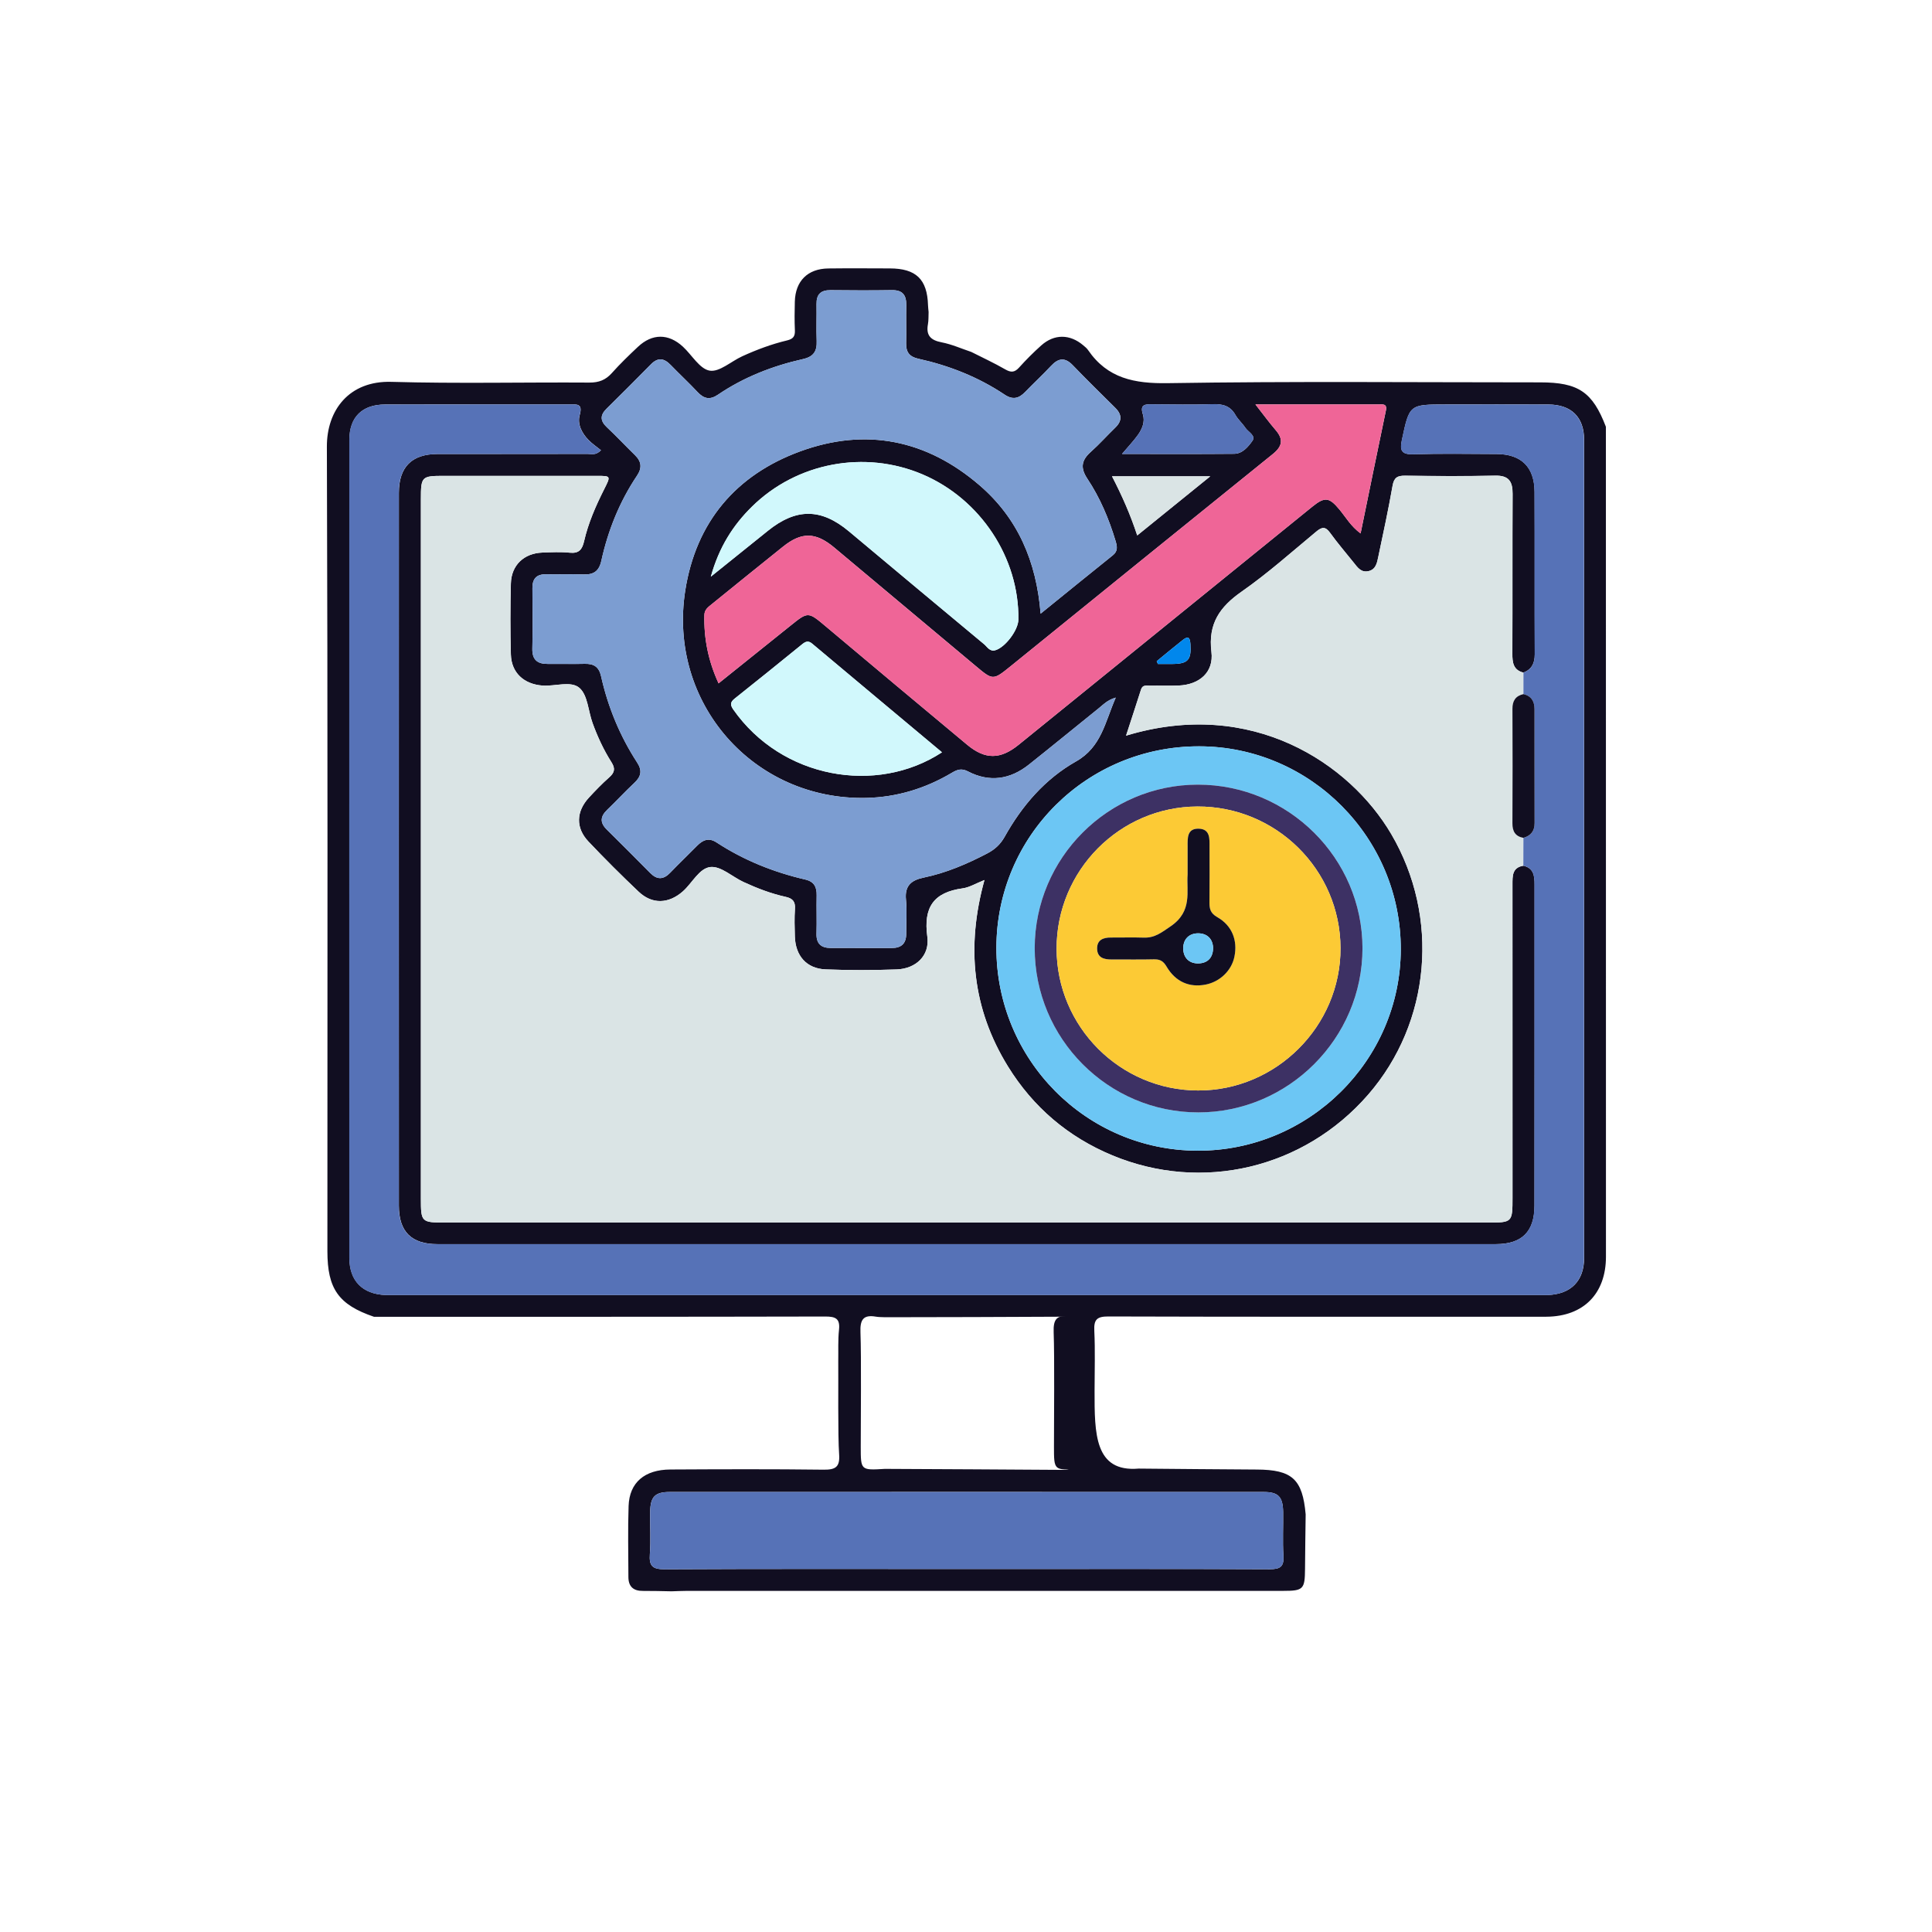 <?xml version="1.0" encoding="UTF-8"?>
<svg xmlns="http://www.w3.org/2000/svg" xmlns:xlink="http://www.w3.org/1999/xlink" version="1.1" x="0px" y="0px" width="100px" height="100px" viewBox="0 0 100 100" xml:space="preserve">
<g id="Layer_1" display="none">
	<path display="inline" fill="#172839" d="M22.038,64.205c2.014-0.014,4.028-0.055,6.042-0.027c0.896,0.012,1.366,0.592,1.408,1.465   c0.036,0.754,0.007,1.51,0.007,2.389c2.597-1.045,5.143-2.004,7.631-3.094c1.471-0.646,2.89-0.683,4.408-0.281   c2.735,0.723,5.487,1.379,8.231,2.063c1.067,0.268,2.135,0.529,3.2,0.811c2.611,0.687,3.837,2.306,3.787,4.992   c-0.003,0.121,0.012,0.242,0.02,0.44c3.187-0.998,6.328-1.981,9.472-2.966c2.009-0.629,4.014-1.268,6.026-1.883   c2.985-0.911,5.901,0.443,6.969,3.222c1.066,2.772-0.178,5.79-3.021,7.058c-7.485,3.342-14.993,6.637-22.489,9.955   c-1.18,0.521-2.354,0.514-3.591,0.205c-6.586-1.645-13.181-3.252-19.768-4.894c-0.565-0.142-0.89-0.263-0.917,0.553   c-0.023,0.728-0.538,1.245-1.3,1.254c-3.118,0.028-6.237,0.038-9.355,0c-0.893-0.012-1.369-0.626-1.371-1.499   c-0.014-6.081-0.015-12.162-0.002-18.242c0.002-0.98,0.542-1.508,1.517-1.563c0.565-0.032,1.134-0.011,1.7-0.015   C21.1,64.323,21.57,64.225,22.038,64.205z M46.731,75.955c-0.009-0.123-0.087-0.13-0.182-0.109   c-0.885-0.479-0.156-1.152-0.145-1.707c0.009-0.447,0.501-0.154,0.771-0.117c1.58,0.213,3.152,0.49,4.735,0.658   c1.628,0.172,2.768-0.826,2.922-2.443c0.038-1.51-0.664-2.449-2.198-2.838c-4.047-1.026-8.101-2.033-12.153-3.041   c-0.719-0.178-1.426-0.148-2.127,0.138c-2.759,1.13-5.52,2.255-8.29,3.354c-0.416,0.164-0.597,0.355-0.577,0.813   c0.041,0.974,0.029,1.95,0.04,2.926c-0.01,2.423,0,4.847-0.042,7.271c-0.011,0.604,0.284,0.697,0.767,0.815   c6.773,1.662,13.544,3.337,20.309,5.04c1.004,0.252,1.896,0.139,2.826-0.277c4.415-1.979,8.844-3.928,13.268-5.883   c2.933-1.297,5.879-2.559,8.791-3.893c2.305-1.057,2.947-3.501,1.511-5.475c-1.106-1.438-2.418-1.806-4.362-1.198   c-5.216,1.631-10.431,3.265-15.644,4.903c-0.597,0.188-1.278,0.295-1.747,0.659c-1.395,1.087-2.915,1.175-4.563,0.907   c-1.3-0.213-2.589-0.521-3.917-0.516L46.731,75.955z M19.349,79.412c0.002,0.65,0.004,1.303,0.006,1.954   c-0.014,0.374,0.003,0.753-0.048,1.122c-0.114,0.828,0.146,1.15,1.051,1.111c1.719-0.078,3.444-0.022,5.167-0.024   c2.204-0.003,2.204-0.005,2.033-2.209c0.003-0.651,0.007-1.302,0.01-1.951c0.002-3.423,0.006-6.847,0.01-10.269   c0.008-0.816-0.004-1.635,0.032-2.449c0.022-0.475-0.105-0.668-0.62-0.662c-2.357,0.023-4.714,0.025-7.071,0.001   c-0.521-0.005-0.636,0.192-0.615,0.662c0.038,0.815,0.025,1.632,0.034,2.45C19.342,72.568,19.345,75.991,19.349,79.412z"></path>
	<path display="inline" fill="#182939" d="M50.667,64.3c-9.718-0.013-17.574-7.905-17.541-17.625   c0.032-9.617,7.897-17.442,17.53-17.444c9.738-0.001,17.604,7.857,17.59,17.574C68.232,56.461,60.344,64.313,50.667,64.3z    M36.336,40.81c-1.392,2.715-1.592,5.613-1.081,8.539c1.522,8.719,9.433,14.234,18.259,12.808   c8.178-1.32,13.916-9.378,12.635-17.806c-0.199-1.309-0.396-2.66-1.267-3.762c0.043-0.432-0.155-0.789-0.358-1.145   c-3.166-5.529-7.92-8.454-14.303-8.279c-6.228,0.171-10.734,3.288-13.62,8.776C36.462,40.203,36.225,40.46,36.336,40.81z"></path>
	<path display="inline" fill="#17293B" d="M58.712,15.96c0.009,1.865,0.009,1.859,1.786,2.42c7.213,2.278,12.979,6.541,17.374,12.68   c0.282,0.395,0.708,0.781-0.062,1.159c-0.539,0.265-0.888,0.872-1.533-0.053c-4.125-5.902-9.663-9.911-16.553-12.032   c-1.004-0.31-1.142-0.28-0.98,0.776c0.275,1.83-0.424,2.856-2.08,3.625c-1.848,0.856-3.566,1.989-5.322,3.036   c-0.455,0.271-0.79,0.3-1.266,0.016c-2.241-1.335-4.502-2.64-6.778-3.917c-0.478-0.268-0.701-0.554-0.646-1.104   c0.045-0.436,0.007-0.881,0.006-1.322c-0.004-1.598,0.165-1.498-1.408-0.988c-6.784,2.198-12.214,6.243-16.316,12.079   c-0.155,0.219-0.214,0.727-0.621,0.548c-0.48-0.211-0.949-0.52-1.311-0.895c-0.153-0.157,0.206-0.473,0.361-0.694   c4.573-6.533,10.682-10.936,18.346-13.145c0.73-0.211,1.108-0.477,0.953-1.263c-0.425-2.145,0.411-3.459,2.449-4.331   c1.751-0.748,3.352-1.855,4.994-2.847c0.441-0.267,0.747-0.255,1.183,0.004c2.081,1.237,4.163,2.478,6.296,3.621   c0.855,0.459,1.313,0.979,1.135,1.964C58.678,15.513,58.712,15.739,58.712,15.96z M44.645,18.665c-0.021,0-0.041,0-0.062,0   c0,0.946,0.024,1.892-0.009,2.836c-0.018,0.5,0.141,0.801,0.592,1.051c1.624,0.901,3.236,1.825,4.827,2.784   c0.488,0.294,0.858,0.335,1.366,0.028c1.589-0.963,3.203-1.882,4.824-2.79c0.435-0.243,0.64-0.522,0.617-1.041   c-0.041-0.975-0.008-1.954-0.015-2.93c-0.009-1.133,0.302-2.419-0.136-3.355c-0.461-0.989-1.873-1.265-2.862-1.866   c-0.995-0.603-1.997-1.543-3.042-1.612c-1.098-0.072-2.095,1.007-3.125,1.601c-1.004,0.579-2.417,0.899-2.875,1.853   C44.291,16.168,44.645,17.502,44.645,18.665z"></path>
	<path display="inline" fill="#1E2F40" d="M80.559,39.942c-0.645-0.304-0.797-1.017-0.759-1.457   c0.054-0.624,0.915-0.819,1.375-0.792c0.647,0.04,0.765,0.902,0.759,1.383C81.927,39.821,81.01,39.535,80.559,39.942z"></path>
	<path display="inline" fill="#1E2F40" d="M82.814,47.704c-1.293,0.347-0.998-0.586-1.067-1.091   c-0.169-1.234,0.907-0.72,1.368-0.773c0.972-0.112,0.466,0.806,0.576,1.229C83.95,48.043,83.043,47.572,82.814,47.704z"></path>
	<path display="inline" fill="#1E2F40" d="M19.377,54.214c0.662,0.354,0.592,1.071,0.537,1.522   c-0.094,0.768-0.956,0.613-1.413,0.574c-0.791-0.072-0.581-0.931-0.565-1.397C17.97,53.963,18.906,54.665,19.377,54.214z"></path>
	<path display="inline" fill="#17293B" d="M83.787,50.825c0.02,0.692,0.174,1.224-0.734,1.149c-0.777-0.063-1.201-0.086-1.188-1.098   c0.015-1.111,0.662-0.832,1.269-0.901C84.105,49.865,83.766,50.544,83.787,50.825z"></path>
	<path display="inline" fill="#1E2F40" d="M23.395,34.972c-0.511,0.498-0.437,1.41-1.085,1.394c-0.47-0.011-1.358-0.253-1.36-0.827   c-0.002-0.469,0.255-1.369,0.916-1.399C22.344,34.118,22.847,34.652,23.395,34.972z"></path>
	<path display="inline" fill="#1E2F40" d="M18.545,47.993c-0.324-0.114-1.154,0.304-0.882-0.623   c0.134-0.458-0.393-1.485,0.779-1.244c0.424,0.087,1.316-0.298,1.163,0.698C19.521,47.363,19.907,48.464,18.545,47.993z"></path>
	<path display="inline" fill="#1E2F40" d="M82.041,60.377c-0.489-0.523-1.493-0.116-1.465-0.992c0.014-0.438-0.063-1.31,0.672-1.292   c0.454,0.011,1.324-0.091,1.389,0.681C82.68,59.286,82.48,59.886,82.041,60.377z"></path>
	<path display="inline" fill="#1E2F40" d="M83.178,43.217c-0.369,0.572-1.07,0.563-1.533,0.523   c-0.734-0.064-0.662-0.977-0.615-1.399c0.086-0.76,1.055-0.706,1.496-0.648C83.174,41.777,82.876,42.675,83.178,43.217z"></path>
	<path display="inline" fill="#1E2F40" d="M20.288,42.804c-0.305,0.333,0.221,1.318-0.762,1.183   c-0.441-0.061-1.331,0.236-1.275-0.596c0.031-0.454-0.25-1.421,0.727-1.412C19.875,41.987,20.329,42.337,20.288,42.804z"></path>
	<path display="inline" fill="#1E2F40" d="M82.195,54.05c0.357,0.419,1.382-0.31,1.279,0.696c-0.045,0.431,0.4,1.498-0.724,1.318   c-0.435-0.066-1.47,0.313-1.231-0.83C81.609,54.811,81.336,54.107,82.195,54.05z"></path>
	<path display="inline" fill="#1E2F40" d="M19.468,60.512c-0.585-0.373-0.692-1.061-0.666-1.533   c0.043-0.771,0.965-0.655,1.412-0.654c0.75,0,0.718,0.949,0.687,1.369C20.852,60.363,19.953,60.148,19.468,60.512z"></path>
	<path display="inline" fill="#1E2F40" d="M22.038,64.205c-0.467,0.02-0.938,0.118-1.397-0.059c-0.058-0.144-0.135-0.282-0.17-0.433   c-0.083-0.347-0.543-0.748-0.279-0.991c0.364-0.334,0.928-0.604,1.414-0.617c0.525-0.015,0.472,0.688,0.71,1.053   c0.149,0.229,0.297,0.515-0.112,0.666C22.002,63.9,21.849,63.973,22.038,64.205z"></path>
	<path display="inline" fill="#1E2F40" d="M20.126,37.875c0.44,0.407,1.381,0.175,1.359,0.9c-0.012,0.422,0,1.361-0.772,1.322   c-0.462-0.023-1.357,0.006-1.357-0.755C19.356,38.869,19.472,38.178,20.126,37.875z"></path>
	<path display="inline" fill="#1E2F40" d="M81.381,62.689c-0.354,0.504-0.298,1.231-0.9,1.479c-0.32,0.131-1.522-0.764-1.412-0.958   c0.257-0.454,0.176-1.294,0.816-1.284C80.366,61.934,81.029,62.12,81.381,62.689z"></path>
	<path display="inline" fill="#1E2F40" d="M80.359,35.423c-0.379,0.349-0.973,0.745-1.452,0.709   c-0.584-0.042-0.888-0.905-0.856-1.354c0.036-0.561,0.879-0.644,1.358-0.951C79.535,33.748,80.387,35.064,80.359,35.423z"></path>
	<path display="inline" fill="#1E2F40" d="M79.497,66.473c-0.325,0.455-0.442,1.293-0.988,1.348   c-0.478,0.048-1.071-0.43-1.411-0.935c-0.106-0.159,0.789-1.405,0.965-1.407C78.271,65.475,79.493,66.3,79.497,66.473z"></path>
	<path display="inline" fill="#17293B" d="M18.542,52.134c-0.56,0.065-1.134,0.189-0.936-0.593c0.113-0.445-0.574-1.337,0.581-1.26   c0.499,0.033,1.309-0.443,1.308,0.713C19.494,51.786,19.521,52.413,18.542,52.134z"></path>
	<path display="inline" fill="#FCCA35" d="M76.954,71.188c1.437,1.974,0.794,4.418-1.511,5.475   c-2.912,1.334-5.858,2.596-8.791,3.893c-4.424,1.955-8.853,3.903-13.268,5.883c-0.93,0.416-1.822,0.529-2.826,0.277   c-6.764-1.703-13.535-3.378-20.309-5.04c-0.483-0.118-0.778-0.213-0.767-0.815c0.042-2.424,0.033-4.848,0.042-7.271   c2.48-1.065,5.021-2.01,7.419-3.235c1.958-1,3.82-1.035,5.9-0.557c3.973,0.912,7.989,1.639,11.986,2.439   c-0.154,1.617-1.294,2.615-2.922,2.443c-1.583-0.168-3.155-0.445-4.735-0.658c-0.27-0.037-0.762-0.33-0.771,0.117   c-0.011,0.555-0.74,1.228,0.145,1.707c0.061,0.035,0.121,0.072,0.182,0.109l-0.01-0.012c-0.129,0.412,0.104,0.733,0.283,1.057   c1.311,2.357,3.93,3.35,6.564,2.424C61.37,76.689,69.16,73.934,76.954,71.188z"></path>
	<path display="inline" fill="#4FA1D7" d="M27.578,69.146c-0.004,3.422-0.008,6.846-0.01,10.268   c-0.782-0.159-0.928,0.229-0.91,0.923c0.017,0.654-0.004,1.208,0.899,1.029c0.172,2.204,0.172,2.206-2.032,2.209   c-1.723,0.002-3.448-0.054-5.167,0.024c-0.904,0.039-1.165-0.283-1.051-1.111c0.051-0.369,0.034-0.748,0.048-1.122   c0.894,0.175,0.909-0.353,0.927-1.031c0.019-0.724-0.166-1.071-0.933-0.923c-0.003-3.421-0.007-6.844-0.011-10.264   c0.808-0.004,1.616-0.006,2.423-0.008c0.345,1.172,0.889,1.735,1.71,1.674c0.983-0.072,1.509-0.662,1.645-1.619   C25.937,69.18,26.758,69.163,27.578,69.146z M22.552,80.449c-0.232,0.746,0.111,0.916,0.863,0.949   c0.881,0.041,1.025-0.295,1.032-1.082c0.007-0.778-0.261-0.926-0.975-0.938C22.669,79.366,22.351,79.614,22.552,80.449z"></path>
	<path display="inline" fill="#FBFAF9" d="M76.954,71.188c-7.794,2.746-15.584,5.504-23.386,8.236   c-2.635,0.926-5.253-0.064-6.564-2.424c-0.179-0.322-0.413-0.645-0.283-1.057c1.329-0.006,2.619,0.303,3.917,0.516   c1.647,0.268,3.168,0.18,4.563-0.907c0.469-0.364,1.15-0.472,1.747-0.659c5.213-1.64,10.428-3.272,15.644-4.903   C74.536,69.382,75.848,69.75,76.954,71.188z"></path>
	<path display="inline" fill="#FBFAF9" d="M54.832,72.236c-3.997-0.803-8.013-1.528-11.986-2.44c-2.08-0.479-3.942-0.442-5.9,0.558   c-2.398,1.226-4.939,2.168-7.419,3.234c-0.01-0.977,0.001-1.952-0.04-2.926c-0.02-0.457,0.161-0.648,0.577-0.813   c2.771-1.102,5.531-2.227,8.29-3.355c0.701-0.286,1.408-0.314,2.127-0.137c4.052,1.006,8.105,2.014,12.153,3.041   C54.168,69.786,54.87,70.727,54.832,72.236z"></path>
	<path display="inline" fill="#FBFAF9" d="M21.761,69.141c-0.808,0.002-1.616,0.006-2.423,0.008   c-0.009-0.817,0.004-1.635-0.034-2.449c-0.021-0.469,0.094-0.667,0.615-0.662c2.357,0.023,4.714,0.021,7.071-0.001   c0.515-0.007,0.643,0.188,0.62,0.662c-0.037,0.813-0.024,1.633-0.032,2.448c-0.82,0.018-1.642,0.033-2.461,0.049   c-0.313-1.174-0.788-1.649-1.681-1.616C22.441,67.611,21.96,68.236,21.761,69.141z"></path>
	<path display="inline" fill="#F6F6F3" d="M19.349,79.412c0.768-0.148,0.952,0.199,0.933,0.923   c-0.018,0.681-0.033,1.206-0.927,1.031C19.353,80.715,19.351,80.063,19.349,79.412z"></path>
	<path display="inline" fill="#F6F6F3" d="M27.557,81.366c-0.903,0.179-0.882-0.375-0.899-1.029   c-0.018-0.692,0.128-1.082,0.91-0.923C27.564,80.064,27.561,80.715,27.557,81.366z"></path>
	<path display="inline" fill="#FBFAF9" d="M46.731,75.955c-0.061-0.037-0.122-0.074-0.182-0.109   C46.644,75.825,46.722,75.832,46.731,75.955z"></path>
	<path display="inline" fill="#FACA34" d="M64.883,40.588c0.871,1.103,1.066,2.453,1.268,3.762   c1.279,8.427-4.457,16.486-12.635,17.806c-8.828,1.426-16.738-4.088-18.26-12.808c-0.511-2.925-0.311-5.823,1.081-8.539   c0.35-0.147,0.463-0.498,0.656-0.777c5.532-8.03,16.665-9.606,24.229-3.447C62.645,37.745,63.725,39.198,64.883,40.588z    M38.927,46.726c-0.019,6.469,5.208,11.784,11.628,11.825c6.564,0.041,11.872-5.203,11.893-11.752   c0.021-6.506-5.246-11.82-11.725-11.828C44.223,34.962,38.946,40.221,38.927,46.726z"></path>
	<path display="inline" fill="#F9F8F6" d="M64.883,40.588c-1.158-1.39-2.238-2.843-3.662-4.003   c-7.563-6.159-18.696-4.583-24.229,3.447c-0.192,0.279-0.306,0.63-0.656,0.777c-0.112-0.349,0.126-0.606,0.265-0.868   c2.886-5.488,7.392-8.605,13.62-8.776c6.382-0.175,11.138,2.75,14.302,8.279C64.729,39.799,64.926,40.156,64.883,40.588z"></path>
	<path display="inline" fill="#4FA1D7" d="M44.645,18.665c0-1.163-0.354-2.497,0.1-3.441c0.459-0.954,1.871-1.274,2.875-1.853   c1.03-0.593,2.027-1.673,3.125-1.601c1.045,0.069,2.047,1.009,3.042,1.612c0.988,0.601,2.4,0.876,2.863,1.866   c0.437,0.936,0.125,2.223,0.135,3.355c0.007,0.977-0.026,1.955,0.015,2.93c0.021,0.518-0.184,0.797-0.618,1.041   c-1.619,0.908-3.234,1.827-4.822,2.79c-0.508,0.308-0.879,0.266-1.367-0.028c-1.591-0.958-3.203-1.882-4.827-2.784   c-0.451-0.25-0.61-0.551-0.592-1.051c0.034-0.944,0.009-1.89,0.009-2.836C44.604,18.665,44.625,18.665,44.645,18.665z    M54.656,17.213c-0.297-0.495-0.688-0.863-1.113-1.174c-0.322-0.236-0.497,0.139-0.684,0.317c-0.633,0.61-1.25,1.24-1.873,1.863   c-1.277,1.278-1.297,1.3-2.64,0.111c-0.682-0.605-0.847,0.133-1.175,0.386c-0.333,0.256-0.736,0.541-0.197,1.038   c0.762,0.703,1.492,1.444,2.204,2.199c0.333,0.353,0.542,0.258,0.836-0.042c1.411-1.435,2.841-2.851,4.265-4.276   C54.409,17.505,54.523,17.361,54.656,17.213z"></path>
	<path display="inline" fill="#172839" d="M21.761,69.141c0.199-0.904,0.68-1.527,1.674-1.563c0.894-0.033,1.368,0.441,1.681,1.617   c-0.136,0.957-0.662,1.547-1.645,1.619C22.65,70.877,22.106,70.313,21.761,69.141z"></path>
	<path display="inline" fill="#F7FAFC" d="M22.552,80.449c-0.201-0.835,0.118-1.083,0.92-1.07c0.714,0.012,0.982,0.159,0.975,0.938   c-0.006,0.787-0.15,1.123-1.032,1.082C22.663,81.365,22.319,81.195,22.552,80.449z"></path>
	<path display="inline" fill="#182837" d="M38.927,46.726c0.019-6.505,5.296-11.763,11.796-11.755   c6.479,0.008,11.745,5.322,11.725,11.828c-0.021,6.549-5.328,11.793-11.893,11.752C44.135,58.51,38.909,53.195,38.927,46.726z    M42.138,42.183c-0.265,0.301-0.529,0.588-0.679,0.986c-1.463,3.883-0.429,8.187,2.655,10.961c3.023,2.72,7.429,3.285,11.088,1.42   c3.646-1.858,5.78-5.822,5.286-9.945c-0.147-1.235-0.34-2.499-1.288-3.456c0.124-0.355-0.112-0.6-0.278-0.857   c-3.855-5.975-12.973-5.83-16.624,0.271C42.195,41.732,41.848,41.894,42.138,42.183z"></path>
	<path display="inline" fill="#F7FAFC" d="M54.656,17.213c-0.133,0.148-0.247,0.292-0.377,0.422   c-1.422,1.425-2.854,2.842-4.264,4.276c-0.295,0.3-0.503,0.395-0.836,0.042c-0.712-0.754-1.442-1.496-2.204-2.199   c-0.539-0.497-0.137-0.782,0.197-1.038c0.328-0.253,0.494-0.991,1.175-0.386c1.343,1.189,1.362,1.167,2.641-0.111   c0.621-0.623,1.238-1.252,1.873-1.863c0.186-0.178,0.359-0.553,0.683-0.317C53.968,16.351,54.359,16.718,54.656,17.213z"></path>
	<path display="inline" fill="#FCCA37" d="M59.199,42.149c0.949,0.957,1.141,2.221,1.289,3.456c0.494,4.124-1.641,8.086-5.287,9.945   c-3.659,1.865-8.064,1.3-11.088-1.42c-3.083-2.774-4.118-7.079-2.655-10.961c0.15-0.398,0.414-0.685,0.679-0.987   c0.389-0.171,0.613-0.528,0.9-0.813c3.294-3.265,8.283-4.087,12.441-2.056C56.909,40.014,58.034,41.106,59.199,42.149z    M53.395,44.903c0.174-0.1,0.771,0.39,0.862-0.388c0.147-1.248-0.593-2.766-1.747-3.316c-0.511-0.243-0.835-0.474-0.738-1.094   c0.121-0.798-0.478-0.638-0.92-0.634c-0.436,0.004-1.047-0.185-0.915,0.626c0.104,0.625-0.214,0.85-0.742,1.071   c-1.11,0.467-1.684,1.344-1.75,2.571c-0.076,1.425,0.522,2.438,1.783,3.045c0.791,0.382,1.629,0.667,2.424,1.042   c0.492,0.231,0.775,0.659,0.703,1.225c-0.072,0.552-0.42,0.879-0.955,1.05c-1.276,0.405-2.242-0.197-2.389-1.581   c-0.109-1.026-0.85-0.422-1.292-0.546c-0.471-0.131-0.643,0.123-0.649,0.62c-0.019,1.489,0.741,2.661,2.182,3.19   c0.409,0.149,0.766,0.268,0.667,0.813c-0.138,0.756,0.377,0.703,0.867,0.694c0.496-0.01,1.083,0.127,0.967-0.705   c-0.063-0.462,0.169-0.664,0.576-0.819c1.319-0.509,1.978-1.478,1.967-2.908c-0.011-1.443-0.776-2.341-2.032-2.896   c-0.746-0.33-1.513-0.617-2.255-0.956c-0.571-0.262-0.725-0.771-0.619-1.346c0.11-0.604,0.531-0.898,1.121-0.974   c1.015-0.129,1.681,0.346,1.708,1.387C52.236,44.849,52.514,45.1,53.395,44.903z"></path>
	<path display="inline" fill="#F6F6F3" d="M59.199,42.149c-1.165-1.043-2.29-2.135-3.721-2.835   c-4.158-2.031-9.146-1.209-12.441,2.056c-0.287,0.284-0.512,0.641-0.9,0.813c-0.289-0.289,0.058-0.45,0.16-0.62   c3.651-6.101,12.77-6.246,16.624-0.271C59.087,41.549,59.323,41.794,59.199,42.149z"></path>
	<path display="inline" fill="#FDFCFA" d="M53.395,44.903c-0.881,0.197-1.156-0.054-1.177-0.828   c-0.026-1.042-0.694-1.516-1.708-1.387c-0.59,0.076-1.011,0.37-1.121,0.974c-0.106,0.576,0.048,1.084,0.619,1.346   c0.742,0.339,1.51,0.626,2.254,0.956c1.256,0.555,2.022,1.454,2.033,2.896c0.012,1.43-0.646,2.399-1.967,2.908   c-0.407,0.155-0.641,0.357-0.576,0.819c0.116,0.832-0.473,0.695-0.967,0.705c-0.49,0.009-1.005,0.062-0.867-0.694   c0.1-0.547-0.257-0.664-0.667-0.813c-1.441-0.529-2.201-1.701-2.182-3.19c0.006-0.497,0.178-0.75,0.649-0.62   c0.442,0.124,1.183-0.48,1.292,0.546c0.147,1.384,1.113,1.985,2.389,1.581c0.537-0.17,0.884-0.498,0.955-1.05   c0.073-0.566-0.211-0.994-0.703-1.225c-0.795-0.374-1.632-0.66-2.423-1.042c-1.261-0.608-1.859-1.621-1.783-3.045   c0.066-1.228,0.64-2.104,1.75-2.571c0.528-0.221,0.846-0.446,0.742-1.071c-0.133-0.811,0.479-0.622,0.914-0.626   c0.444-0.004,1.043-0.165,0.92,0.634c-0.096,0.621,0.229,0.851,0.739,1.094c1.154,0.55,1.896,2.069,1.747,3.316   C54.166,45.293,53.568,44.803,53.395,44.903z"></path>
</g>
<g id="Layer_2" display="none">
	<path display="inline" fill-rule="evenodd" clip-rule="evenodd" fill="#020202" d="M50.717,78.867   c-2.067,0-4.134,0.003-6.201-0.002c-0.963-0.001-1.341-0.38-1.341-1.348c-0.003-4.135-0.003-8.27,0-12.404   c0-0.968,0.377-1.344,1.342-1.348c1.55-0.004,3.101-0.013,4.651,0.008c0.374,0.005,0.502-0.087,0.487-0.477   c-0.031-0.786-0.024-1.574-0.002-2.359c0.009-0.321-0.082-0.424-0.41-0.416c-0.876,0.022-1.753,0.015-2.629,0.006   c-0.881-0.008-1.267-0.397-1.283-1.272c-0.009-0.539,0.175-1.207-0.078-1.579c-0.245-0.361-0.942-0.408-1.432-0.614   c-0.66-0.276-1.334-0.532-1.959-0.874c-0.399-0.218-0.63-0.161-0.903,0.165c-0.258,0.308-0.561,0.582-0.86,0.853   c-0.535,0.485-1.111,0.513-1.619,0.011c-2.014-1.989-4.016-3.992-6.006-6.006c-0.533-0.538-0.497-1.09,0.035-1.659   c0.396-0.424,1.033-0.799,1.125-1.279c0.084-0.44-0.439-0.984-0.652-1.5c-0.273-0.661-0.518-1.336-0.748-2.014   c-0.1-0.293-0.237-0.43-0.568-0.409c-0.47,0.028-0.944,0.018-1.415-0.005c-0.67-0.033-1.09-0.439-1.093-1.115   c-0.013-2.854-0.014-5.708,0-8.561c0.003-0.671,0.433-1.054,1.107-1.107c0.614-0.049,1.375,0.268,1.804-0.136   c0.391-0.369,0.423-1.106,0.65-1.665c0.236-0.58,0.491-1.156,0.787-1.706c0.176-0.327,0.193-0.544-0.108-0.8   c-0.341-0.29-0.651-0.62-0.952-0.953c-0.462-0.511-0.486-1.075-0.004-1.563c2.005-2.03,4.023-4.049,6.052-6.055   c0.51-0.504,1.064-0.459,1.615,0.029c0.448,0.396,0.773,1.118,1.322,1.155c0.504,0.034,1.038-0.457,1.569-0.695   c0.429-0.192,0.867-0.366,1.309-0.525c1.012-0.365,1.012-0.36,1.021-1.453c0.002-0.314-0.034-0.639,0.032-0.94   c0.119-0.541,0.488-0.863,1.053-0.865c2.876-0.009,5.752-0.012,8.629,0.003c0.636,0.003,1.022,0.431,1.073,1.068   c0.002,0.022,0.006,0.046,0.001,0.067c-0.33,1.44,0.306,2.144,1.706,2.402c0.576,0.106,1.132,0.431,1.646,0.74   c0.479,0.288,0.752,0.18,1.125-0.2c1.52-1.553,1.62-1.538,3.146-0.013c1.668,1.668,3.339,3.334,5.006,5.004   c0.824,0.826,0.822,1.272,0.005,2.097c-0.996,1.005-0.98,0.999-0.419,2.28c0.322,0.737,0.608,1.493,0.863,2.256   c0.119,0.355,0.275,0.504,0.66,0.472c0.424-0.036,0.854-0.015,1.279,0c0.723,0.025,1.154,0.417,1.157,1.121   c0.015,2.854,0.015,5.708-0.001,8.561c-0.004,0.67-0.437,1.049-1.11,1.105c-0.614,0.05-1.374-0.271-1.803,0.14   c-0.39,0.374-0.421,1.107-0.649,1.666c-0.246,0.6-0.518,1.192-0.817,1.767c-0.147,0.285-0.143,0.47,0.1,0.688   c0.334,0.299,0.646,0.626,0.949,0.956c0.508,0.549,0.551,1.098,0.044,1.61c-2.003,2.032-4.021,4.05-6.053,6.054   c-0.513,0.507-1.069,0.465-1.61-0.041c-0.427-0.397-0.797-1.063-1.271-1.143c-0.468-0.08-1.028,0.446-1.563,0.668   c-0.641,0.265-1.292,0.508-1.951,0.721c-0.331,0.106-0.463,0.262-0.437,0.615c0.031,0.425,0.012,0.854-0.001,1.28   c-0.023,0.787-0.425,1.184-1.226,1.195c-0.854,0.011-1.708,0.02-2.562-0.006c-0.38-0.011-0.563,0.04-0.538,0.496   c0.045,0.761,0.037,1.527,0.003,2.29c-0.019,0.409,0.141,0.469,0.498,0.465c1.528-0.018,3.057-0.01,4.585-0.007   c1.021,0.002,1.396,0.364,1.397,1.36c0.003,4.134,0.003,8.269-0.001,12.403c-0.001,0.961-0.382,1.335-1.354,1.336   C54.853,78.87,52.784,78.867,50.717,78.867z M39.329,23.04c-0.196,0.021-0.292,0.154-0.401,0.263   c-1.288,1.286-2.568,2.58-3.867,3.854c-0.277,0.271-0.253,0.43,0.002,0.707c0.993,1.074,1.07,1.745,0.418,3.04   c-0.495,0.983-0.929,1.989-1.246,3.047c-0.367,1.227-1.072,1.752-2.379,1.757c-0.456,0.002-0.562,0.153-0.557,0.581   c0.021,1.774,0.019,3.55,0,5.325c-0.004,0.414,0.077,0.589,0.547,0.591c1.317,0.005,2.021,0.524,2.385,1.747   c0.323,1.081,0.77,2.105,1.272,3.109c0.61,1.22,0.539,1.971-0.391,2.929c-0.349,0.36-0.282,0.546,0.034,0.854   c1.239,1.208,2.465,2.429,3.669,3.672c0.337,0.348,0.53,0.393,0.905,0.023c0.9-0.885,1.681-0.973,2.813-0.405   c1.045,0.523,2.116,0.971,3.231,1.328c1.231,0.396,1.707,1.062,1.711,2.344c0.001,0.433,0.109,0.582,0.561,0.576   c1.775-0.023,3.551-0.025,5.325,0.001c0.47,0.007,0.61-0.123,0.607-0.6c-0.007-1.245,0.539-1.978,1.73-2.33   c1.082-0.32,2.106-0.767,3.11-1.27c1.253-0.63,1.965-0.559,2.979,0.418c0.361,0.349,0.534,0.216,0.804-0.058   c1.231-1.248,2.464-2.495,3.723-3.715c0.341-0.331,0.322-0.52,0-0.855c-0.901-0.934-0.983-1.695-0.395-2.872   c0.492-0.983,0.944-1.983,1.259-3.042c0.395-1.325,1.046-1.836,2.439-1.856c0.422-0.006,0.53-0.138,0.526-0.542   c-0.02-1.798-0.022-3.596,0.002-5.393c0.006-0.458-0.154-0.557-0.58-0.558c-1.263-0.003-1.98-0.524-2.342-1.715   c-0.334-1.101-0.786-2.147-1.298-3.172c-0.604-1.21-0.523-1.936,0.426-2.922c0.325-0.339,0.267-0.515-0.029-0.806   c-1.253-1.226-2.494-2.464-3.718-3.719c-0.313-0.321-0.5-0.372-0.854-0.028c-0.943,0.915-1.708,1.003-2.868,0.415   c-1.022-0.519-2.068-0.972-3.171-1.3c-1.214-0.36-1.729-1.069-1.747-2.388c-0.005-0.396-0.094-0.55-0.522-0.545   c-1.82,0.022-3.641,0.018-5.46,0.002c-0.374-0.003-0.496,0.104-0.507,0.491c-0.043,1.477-0.473,2.034-1.891,2.482   c-1.03,0.326-2.016,0.751-2.98,1.234c-1.22,0.611-1.935,0.512-2.938-0.396C39.555,23.24,39.438,23.137,39.329,23.04z    M45.332,71.282c0,1.617,0.01,3.235-0.007,4.853c-0.005,0.399,0.044,0.59,0.53,0.586c3.257-0.023,6.516-0.018,9.774-0.004   c0.37,0.001,0.499-0.084,0.498-0.479c-0.016-3.28-0.016-6.561,0-9.841c0.001-0.395-0.126-0.482-0.498-0.48   c-3.258,0.013-6.516,0.019-9.773-0.005c-0.484-0.004-0.536,0.185-0.531,0.585C45.342,68.092,45.332,69.687,45.332,71.282z"></path>
	<path display="inline" fill-rule="evenodd" clip-rule="evenodd" fill="#030303" d="M62.022,65.922   c0.832,0.244,1.51-0.215,2.157-0.936c0.884-0.983,1.873-1.873,2.791-2.827c0.388-0.403,0.814-0.567,1.372-0.561   c1.908,0.022,3.817-0.003,5.725,0.018c0.398,0.005,0.563-0.111,0.713-0.495c0.763-1.955,2.779-3.07,4.746-2.677   c2.094,0.42,3.547,2.141,3.558,4.214c0.01,2.106-1.446,3.85-3.569,4.271c-1.961,0.391-3.978-0.731-4.738-2.691   c-0.154-0.397-0.34-0.484-0.722-0.48c-1.707,0.018-3.413,0.019-5.12-0.001c-0.368-0.004-0.619,0.113-0.872,0.373   c-1.131,1.154-2.288,2.283-3.421,3.437c-0.354,0.36-0.742,0.537-1.253,0.521c-0.83-0.026-1.663-0.029-2.492,0.002   c-0.395,0.016-0.522-0.121-0.467-0.49c0.014-0.088,0.002-0.179,0.002-0.27C60.432,65.922,60.432,65.922,62.022,65.922z    M78.779,64.843c1.161-0.005,2.135-0.971,2.147-2.133c0.012-1.191-0.976-2.186-2.166-2.18c-1.168,0.003-2.135,0.964-2.147,2.132   C76.601,63.853,77.589,64.848,78.779,64.843z"></path>
	<path display="inline" fill-rule="evenodd" clip-rule="evenodd" fill="#030303" d="M62.269,74.552   c1.36-0.323,2.301,0.3,3.162,1.285c0.825,0.944,1.771,1.783,2.649,2.683c0.232,0.238,0.461,0.36,0.813,0.356   c1.729-0.021,3.457-0.023,5.186,0.001c0.409,0.006,0.559-0.135,0.705-0.508c0.821-2.085,3.011-3.166,5.15-2.583   c2.041,0.557,3.44,2.688,3.116,4.746c-0.354,2.242-2.241,3.841-4.482,3.714c-1.799-0.102-3.078-1.041-3.765-2.698   c-0.186-0.446-0.396-0.537-0.827-0.532c-1.863,0.021-3.727-0.01-5.59,0.02c-0.613,0.011-1.062-0.191-1.481-0.626   c-1.076-1.114-2.196-2.186-3.272-3.299c-0.29-0.3-0.578-0.435-0.995-0.408c-0.559,0.034-1.123-0.015-1.683,0.016   c-0.389,0.021-0.536-0.054-0.536-0.498c0-1.668-0.021-1.668,1.648-1.668C62.134,74.552,62.2,74.552,62.269,74.552z M80.927,79.93   c-0.009-1.164-0.976-2.132-2.14-2.142c-1.196-0.009-2.182,0.976-2.174,2.172c0.008,1.164,0.975,2.133,2.138,2.143   C79.94,82.111,80.934,81.119,80.927,79.93z"></path>
	<path display="inline" fill-rule="evenodd" clip-rule="evenodd" fill="#030303" d="M29.965,63.766   c-0.808,0-1.618,0.032-2.424-0.012c-0.493-0.027-0.73,0.103-0.927,0.594c-0.735,1.837-2.671,2.92-4.54,2.616   c-2.013-0.329-3.53-1.924-3.699-3.89c-0.172-2,1.039-3.838,2.948-4.477c2.147-0.721,4.457,0.321,5.304,2.454   c0.189,0.479,0.426,0.569,0.875,0.563c1.863-0.02,3.727,0.01,5.59-0.019c0.588-0.008,1.021,0.187,1.425,0.601   c1.094,1.127,2.228,2.217,3.323,3.345c0.273,0.281,0.542,0.412,0.935,0.388c0.537-0.032,1.082,0.037,1.615-0.02   c0.563-0.06,0.646,0.175,0.637,0.668C41,68.08,41.02,68.096,39.485,68.077c-2.63-0.032-1.772,0.335-3.664-1.509   c-0.82-0.799-1.637-1.603-2.426-2.433c-0.274-0.288-0.551-0.391-0.938-0.378C31.627,63.784,30.796,63.766,29.965,63.766z    M24.834,62.675c-0.005-1.164-0.971-2.134-2.134-2.145c-1.197-0.013-2.184,0.969-2.179,2.167c0.005,1.163,0.97,2.135,2.133,2.146   C23.844,64.854,24.84,63.864,24.834,62.675z"></path>
	<path display="inline" fill-rule="evenodd" clip-rule="evenodd" fill="#030303" d="M39.396,76.71   c-0.807-0.239-1.466,0.207-2.101,0.909c-0.917,1.016-1.929,1.944-2.888,2.921c-0.336,0.343-0.713,0.495-1.198,0.492   c-1.931-0.017-3.862,0.006-5.792-0.018c-0.424-0.006-0.602,0.115-0.763,0.523c-0.826,2.084-3.033,3.159-5.161,2.561   c-2.043-0.574-3.427-2.706-3.092-4.762c0.366-2.243,2.253-3.826,4.499-3.691c1.8,0.107,3.067,1.059,3.755,2.714   c0.17,0.408,0.35,0.523,0.769,0.518c1.706-0.024,3.413-0.021,5.119-0.002c0.346,0.004,0.581-0.104,0.817-0.345   c1.148-1.169,2.319-2.316,3.469-3.484c0.336-0.341,0.705-0.514,1.193-0.501c0.853,0.023,1.707,0.025,2.559-0.002   c0.361-0.011,0.489,0.104,0.438,0.451c-0.013,0.088-0.002,0.18-0.002,0.269C41.018,76.71,41.018,76.71,39.396,76.71z    M24.834,79.968c0.011-1.165-0.939-2.151-2.101-2.18c-1.196-0.028-2.2,0.94-2.212,2.134c-0.011,1.192,0.977,2.186,2.167,2.181   C23.851,82.097,24.823,81.13,24.834,79.968z"></path>
	<path display="inline" fill-rule="evenodd" clip-rule="evenodd" fill="#020202" d="M63.768,70.237c0.899,0,1.798-0.021,2.696,0.009   c0.413,0.015,0.607-0.086,0.772-0.509c0.813-2.088,3.019-3.168,5.154-2.578c2.045,0.563,3.439,2.7,3.105,4.758   c-0.364,2.247-2.256,3.836-4.499,3.699c-1.8-0.11-3.069-1.061-3.758-2.719c-0.171-0.412-0.355-0.517-0.771-0.513   c-1.843,0.023-3.686-0.003-5.527,0.021c-0.412,0.006-0.522-0.093-0.521-0.514c0.002-1.654-0.017-1.654,1.663-1.654   C62.645,70.237,63.206,70.237,63.768,70.237z M71.249,73.473c1.162-0.016,2.125-0.991,2.126-2.154   c0.002-1.191-0.995-2.176-2.188-2.16c-1.194,0.017-2.158,1.022-2.124,2.222C69.095,72.54,70.085,73.488,71.249,73.473z"></path>
	<path display="inline" fill-rule="evenodd" clip-rule="evenodd" fill="#020202" d="M37.648,72.396   c-0.854,0-1.709,0.033-2.561-0.014c-0.499-0.026-0.729,0.114-0.924,0.6c-0.739,1.837-2.68,2.92-4.547,2.609   c-2.016-0.335-3.53-1.935-3.69-3.902c-0.164-2.004,1.052-3.836,2.967-4.469c2.171-0.718,4.473,0.36,5.328,2.544   c0.156,0.397,0.341,0.484,0.724,0.48c1.842-0.017,3.686,0.006,5.528-0.018c0.432-0.005,0.56,0.099,0.557,0.546   c-0.011,1.622,0.008,1.623-1.627,1.623C38.817,72.396,38.233,72.396,37.648,72.396z M30.239,73.473   c1.163-0.006,2.135-0.973,2.146-2.135c0.012-1.191-0.976-2.185-2.167-2.18c-1.167,0.007-2.134,0.968-2.145,2.135   C28.061,72.484,29.049,73.479,30.239,73.473z"></path>
	<path display="inline" fill-rule="evenodd" clip-rule="evenodd" fill="#516172" d="M39.329,23.04c0.109,0.098,0.226,0.2,0.34,0.305   c1.003,0.909,1.718,1.008,2.938,0.396c0.964-0.483,1.95-0.908,2.98-1.234c1.418-0.449,1.848-1.005,1.891-2.482   c0.012-0.387,0.134-0.495,0.507-0.491c1.82,0.016,3.64,0.02,5.46-0.002c0.429-0.005,0.518,0.149,0.522,0.545   c0.018,1.319,0.533,2.028,1.747,2.388c1.103,0.328,2.148,0.781,3.171,1.3c1.16,0.588,1.925,0.5,2.868-0.415   c0.354-0.344,0.542-0.293,0.854,0.028c1.224,1.255,2.465,2.493,3.718,3.719c0.296,0.291,0.354,0.467,0.029,0.806   c-0.949,0.987-1.03,1.712-0.426,2.922c0.512,1.024,0.964,2.071,1.298,3.172c0.361,1.191,1.079,1.711,2.342,1.715   c0.426,0.001,0.586,0.1,0.58,0.558c-0.024,1.797-0.021,3.595-0.002,5.393c0.004,0.405-0.104,0.537-0.526,0.542   c-1.394,0.02-2.045,0.532-2.439,1.856c-0.314,1.059-0.767,2.059-1.259,3.042c-0.589,1.177-0.507,1.938,0.395,2.872   c0.322,0.336,0.341,0.524,0,0.855c-1.259,1.22-2.491,2.467-3.723,3.715c-0.27,0.273-0.442,0.406-0.804,0.058   c-1.015-0.977-1.727-1.048-2.979-0.418c-1.004,0.503-2.028,0.949-3.11,1.27c-1.191,0.353-1.737,1.085-1.73,2.33   c0.003,0.477-0.138,0.606-0.607,0.6c-1.774-0.026-3.55-0.024-5.325-0.001c-0.452,0.006-0.56-0.144-0.561-0.576   c-0.004-1.282-0.479-1.948-1.711-2.344c-1.115-0.357-2.187-0.805-3.231-1.328c-1.132-0.567-1.913-0.479-2.813,0.405   c-0.375,0.369-0.568,0.324-0.905-0.023c-1.204-1.243-2.43-2.464-3.669-3.672c-0.316-0.309-0.383-0.494-0.034-0.854   c0.929-0.958,1.001-1.709,0.391-2.929c-0.502-1.004-0.949-2.029-1.272-3.109c-0.365-1.223-1.068-1.741-2.385-1.747   c-0.47-0.002-0.551-0.177-0.547-0.591c0.019-1.774,0.02-3.55,0-5.325c-0.005-0.427,0.102-0.579,0.557-0.581   c1.307-0.004,2.012-0.53,2.379-1.757c0.317-1.058,0.75-2.064,1.246-3.047c0.652-1.294,0.574-1.966-0.418-3.04   c-0.255-0.277-0.279-0.435-0.002-0.707c1.299-1.274,2.579-2.568,3.867-3.854C39.037,23.194,39.133,23.061,39.329,23.04z    M50.677,52.979c7.738,0.015,14.051-6.248,14.07-13.96c0.021-7.743-6.235-14.064-13.942-14.086   c-7.78-0.023-14.096,6.243-14.104,13.992C36.693,46.659,42.962,52.965,50.677,52.979z"></path>
	<path display="inline" fill-rule="evenodd" clip-rule="evenodd" fill="#7599CB" d="M45.332,71.282c0-1.596,0.01-3.19-0.007-4.786   c-0.005-0.4,0.047-0.589,0.531-0.585c3.257,0.023,6.515,0.018,9.773,0.005c0.372-0.002,0.499,0.086,0.498,0.48   c-0.016,3.28-0.016,6.561,0,9.841c0.001,0.396-0.128,0.48-0.498,0.479c-3.258-0.014-6.517-0.02-9.774,0.004   c-0.486,0.004-0.535-0.187-0.53-0.586C45.342,74.518,45.332,72.899,45.332,71.282z M50.656,74.551c0.719,0,1.436,0.016,2.152-0.003   c0.716-0.019,1.136-0.421,1.146-1.131c0.019-1.412,0.02-2.825-0.002-4.236c-0.01-0.671-0.434-1.085-1.11-1.094   c-1.412-0.02-2.825-0.02-4.236,0c-0.677,0.009-1.1,0.423-1.109,1.094c-0.021,1.412-0.02,2.824-0.001,4.236   c0.009,0.71,0.427,1.111,1.145,1.131C49.311,74.566,49.984,74.551,50.656,74.551z"></path>
	<path display="inline" fill-rule="evenodd" clip-rule="evenodd" fill="#F9DE8C" d="M78.779,64.843   c-1.19,0.005-2.179-0.99-2.166-2.181c0.013-1.168,0.979-2.129,2.147-2.132c1.19-0.006,2.178,0.988,2.166,2.18   C80.914,63.872,79.94,64.838,78.779,64.843z"></path>
	<path display="inline" fill-rule="evenodd" clip-rule="evenodd" fill="#F9DE8C" d="M80.927,79.93   c0.007,1.189-0.986,2.182-2.176,2.173c-1.163-0.01-2.13-0.979-2.138-2.143c-0.008-1.196,0.978-2.181,2.174-2.172   C79.951,77.798,80.918,78.766,80.927,79.93z"></path>
	<path display="inline" fill-rule="evenodd" clip-rule="evenodd" fill="#F9DE8C" d="M24.834,62.675   c0.006,1.189-0.99,2.18-2.179,2.168c-1.163-0.011-2.128-0.982-2.133-2.146c-0.005-1.198,0.981-2.18,2.179-2.167   C23.863,60.541,24.829,61.511,24.834,62.675z"></path>
	<path display="inline" fill-rule="evenodd" clip-rule="evenodd" fill="#F9DE8C" d="M24.834,79.968   c-0.011,1.162-0.983,2.129-2.146,2.135c-1.19,0.005-2.178-0.988-2.167-2.181c0.012-1.193,1.016-2.162,2.212-2.134   C23.895,77.816,24.845,78.803,24.834,79.968z"></path>
	<path display="inline" fill-rule="evenodd" clip-rule="evenodd" fill="#F9DE8C" d="M71.249,73.473   c-1.164,0.016-2.154-0.933-2.186-2.093c-0.034-1.199,0.93-2.205,2.124-2.222c1.192-0.016,2.189,0.969,2.188,2.16   C73.374,72.481,72.411,73.457,71.249,73.473z"></path>
	<path display="inline" fill-rule="evenodd" clip-rule="evenodd" fill="#F9DE8C" d="M30.239,73.473   c-1.19,0.006-2.178-0.988-2.167-2.18c0.011-1.167,0.978-2.128,2.145-2.135c1.191-0.005,2.179,0.988,2.167,2.18   C32.374,72.5,31.402,73.467,30.239,73.473z"></path>
	<path display="inline" fill-rule="evenodd" clip-rule="evenodd" fill="#020202" d="M50.677,52.979   c-7.715-0.014-13.984-6.319-13.976-14.055c0.008-7.749,6.324-14.015,14.104-13.992c7.707,0.022,13.964,6.343,13.942,14.086   C64.728,46.73,58.415,52.993,50.677,52.979z M55.039,48.339c0,0.436,0.026,0.707-0.006,0.973c-0.071,0.593,0.116,0.68,0.636,0.42   c4.127-2.062,6.519-5.373,6.879-9.968c0.598-7.634-6.311-13.827-13.833-12.511c-4.96,0.868-8.926,4.854-9.702,9.753   c-0.808,5.096,1.67,10.052,6.225,12.446c1.172,0.617,1.083,0.609,1.199-0.737c0.101-1.171-0.212-1.898-1.385-2.234   c-0.612-0.175-0.819-0.683-0.807-1.321c0.026-1.325-0.003-2.651,0.011-3.976c0.022-2.048,0.914-3.619,2.659-4.687   c0.315-0.193,0.437-0.272,0.188-0.665c-1.176-1.855-0.82-4.136,0.809-5.538c1.624-1.396,3.971-1.399,5.616-0.007   c1.627,1.376,1.989,3.677,0.823,5.536c-0.235,0.376-0.149,0.472,0.178,0.671c1.772,1.08,2.655,2.676,2.667,4.75   c0.007,1.258-0.034,2.518,0.014,3.773c0.03,0.786-0.252,1.316-0.985,1.558C55.271,46.893,54.733,47.432,55.039,48.339z    M48.567,48.338c0,0.629,0.014,1.258-0.006,1.886c-0.01,0.313,0.104,0.423,0.413,0.467c1.165,0.165,2.323,0.161,3.49,0.004   c0.362-0.05,0.43-0.209,0.423-0.527c-0.018-0.718-0.011-1.438-0.004-2.155c0.019-2.341-0.276-2.06,1.796-3.067   c0.252-0.123,0.371-0.259,0.367-0.557c-0.02-1.145,0.021-2.292-0.02-3.436c-0.058-1.661-1.424-3.007-3.084-3.067   c-0.786-0.029-1.573-0.022-2.358-0.003c-1.759,0.042-3.133,1.429-3.171,3.193c-0.015,0.719,0.081,1.45-0.022,2.154   c-0.167,1.144,0.195,1.858,1.328,2.199c0.639,0.192,0.891,0.691,0.854,1.36C48.544,47.304,48.567,47.821,48.567,48.338z    M50.707,35.719c1.163,0.008,2.147-0.946,2.173-2.107c0.026-1.191-0.949-2.198-2.14-2.207c-1.17-0.008-2.148,0.939-2.173,2.106   C48.542,34.704,49.518,35.71,50.707,35.719z"></path>
	<path display="inline" fill-rule="evenodd" clip-rule="evenodd" fill="#010101" d="M50.656,74.551   c-0.672,0-1.345,0.016-2.017-0.003c-0.717-0.02-1.135-0.421-1.145-1.131c-0.019-1.412-0.02-2.824,0.001-4.236   c0.01-0.671,0.433-1.085,1.109-1.094c1.412-0.02,2.824-0.02,4.236,0c0.677,0.009,1.101,0.423,1.11,1.094   c0.021,1.411,0.021,2.824,0.002,4.236c-0.01,0.71-0.43,1.112-1.146,1.131C52.092,74.566,51.375,74.551,50.656,74.551z    M50.719,72.395c1.084,0,1.084,0,1.084-1.072c0-1.085,0-1.085-1.073-1.085c-1.083,0-1.083,0-1.083,1.073   C49.646,72.395,49.646,72.395,50.719,72.395z"></path>
	<path display="inline" fill-rule="evenodd" clip-rule="evenodd" fill="#FCFCFC" d="M55.039,48.339   c-0.306-0.907,0.231-1.446,1.185-1.762c0.733-0.242,1.016-0.772,0.985-1.558c-0.048-1.256-0.007-2.515-0.014-3.773   c-0.012-2.074-0.895-3.67-2.667-4.75c-0.327-0.199-0.413-0.294-0.178-0.671c1.166-1.858,0.804-4.159-0.823-5.536   c-1.645-1.392-3.992-1.389-5.616,0.007c-1.629,1.401-1.985,3.683-0.809,5.538c0.249,0.392,0.127,0.472-0.188,0.665   c-1.745,1.067-2.637,2.638-2.659,4.687c-0.014,1.325,0.015,2.651-0.011,3.976c-0.012,0.638,0.194,1.146,0.807,1.321   c1.173,0.335,1.486,1.063,1.385,2.234c-0.116,1.347-0.027,1.354-1.199,0.737c-4.554-2.395-7.032-7.351-6.225-12.446   c0.776-4.899,4.742-8.886,9.702-9.753c7.523-1.316,14.431,4.877,13.833,12.511c-0.36,4.595-2.752,7.907-6.879,9.968   c-0.52,0.26-0.707,0.173-0.636-0.42C55.065,49.046,55.039,48.774,55.039,48.339z"></path>
	<path display="inline" fill-rule="evenodd" clip-rule="evenodd" fill="#ACC3E4" d="M48.567,48.338c0-0.517-0.023-1.034,0.005-1.55   c0.038-0.669-0.215-1.168-0.854-1.36c-1.133-0.34-1.496-1.055-1.328-2.199c0.103-0.704,0.007-1.435,0.022-2.154   c0.038-1.765,1.412-3.151,3.171-3.193c0.785-0.019,1.572-0.026,2.358,0.003c1.66,0.061,3.026,1.407,3.084,3.067   c0.041,1.144,0,2.291,0.02,3.436c0.004,0.297-0.115,0.434-0.367,0.557c-2.072,1.007-1.777,0.726-1.796,3.067   c-0.007,0.718-0.014,1.438,0.004,2.155c0.007,0.318-0.061,0.478-0.423,0.527c-1.167,0.157-2.325,0.161-3.49-0.004   c-0.309-0.044-0.422-0.153-0.413-0.467C48.582,49.596,48.567,48.967,48.567,48.338z"></path>
	<path display="inline" fill-rule="evenodd" clip-rule="evenodd" fill="#A9BFE1" d="M50.707,35.719   c-1.189-0.009-2.165-1.015-2.14-2.208c0.025-1.167,1.003-2.115,2.173-2.106c1.19,0.009,2.166,1.015,2.14,2.207   C52.854,34.773,51.87,35.727,50.707,35.719z"></path>
	<path display="inline" fill-rule="evenodd" clip-rule="evenodd" fill="#ACC3E5" d="M50.719,72.395c-1.073,0-1.073,0-1.073-1.084   c0-1.073,0-1.073,1.083-1.073c1.073,0,1.073,0,1.073,1.085C51.803,72.395,51.803,72.395,50.719,72.395z"></path>
	<path display="inline" fill-rule="evenodd" clip-rule="evenodd" fill="#030303" d="M50.961,8.24   c0.355,0.183,0.566,0.476,0.731,0.84c0.339,0.743,0.722,1.465,1.079,2.2c0.099,0.202,0.2,0.34,0.463,0.371   c0.812,0.094,1.62,0.232,2.432,0.341c0.476,0.063,0.954,0.129,1.132,0.665c0.17,0.507-0.132,0.851-0.472,1.169   c-0.084,0.078-0.147,0.177-0.221,0.267c-0.484,0.449-0.952,0.916-1.458,1.34c-0.298,0.251-0.344,0.523-0.275,0.877   c0.154,0.784,0.28,1.574,0.424,2.36c0.078,0.424,0.078,0.823-0.301,1.117c-0.383,0.297-0.757,0.191-1.143-0.021   c-0.753-0.41-1.522-0.791-2.272-1.203c-0.252-0.138-0.452-0.136-0.704,0.003c-0.751,0.413-1.522,0.789-2.274,1.2   c-0.389,0.212-0.763,0.312-1.145,0.022c-0.381-0.291-0.379-0.695-0.302-1.118c0.146-0.805,0.291-1.611,0.423-2.419   c0.036-0.219,0.118-0.446-0.107-0.649c-0.551-0.492-1.082-1.005-1.622-1.51c-0.128-0.145-0.243-0.301-0.385-0.431   c-0.298-0.275-0.431-0.605-0.314-0.996c0.119-0.401,0.446-0.572,0.834-0.63c0.884-0.132,1.768-0.273,2.655-0.373   c0.295-0.033,0.443-0.16,0.561-0.411c0.342-0.719,0.72-1.42,1.045-2.146c0.153-0.34,0.382-0.603,0.628-0.865   C50.569,8.24,50.766,8.24,50.961,8.24z M48.986,15.632c-0.106,0.576-0.261,1.147-0.267,1.772c0.754-0.234,1.288-0.868,2.027-0.857   c0.729,0.013,1.265,0.639,1.98,0.846c0.026-0.5-0.102-0.954-0.198-1.405c-0.118-0.55-0.002-0.976,0.425-1.361   c0.362-0.327,0.76-0.636,1.043-1.091c-0.685-0.1-1.321-0.193-1.957-0.285c-0.763-0.456-0.776-1.421-1.352-2.059   c-0.258,0.521-0.498,0.987-0.722,1.46c-0.183,0.384-0.465,0.597-0.897,0.646c-0.531,0.061-1.058,0.16-1.623,0.248   c0.4,0.414,0.753,0.798,1.127,1.16C48.843,14.964,49,15.256,48.986,15.632z"></path>
	<path display="inline" fill-rule="evenodd" clip-rule="evenodd" fill="#030303" d="M41.566,15.923   c0.518,0.086,1.034,0.178,1.554,0.258c0.442,0.068,0.855,0.188,1.003,0.672c0.14,0.455-0.103,0.782-0.414,1.08   c-0.606,0.58-1.197,1.176-1.811,1.748c-0.21,0.195-0.275,0.386-0.223,0.667c0.16,0.842,0.286,1.69,0.443,2.533   c0.082,0.435,0.047,0.823-0.334,1.103c-0.364,0.268-0.728,0.17-1.095-0.029c-0.737-0.397-1.492-0.764-2.218-1.178   c-0.313-0.179-0.558-0.161-0.86,0.006c-0.731,0.406-1.483,0.777-2.22,1.175c-0.369,0.201-0.731,0.283-1.097,0.022   c-0.368-0.261-0.404-0.644-0.336-1.05c0.153-0.903,0.311-1.805,0.463-2.708c0.018-0.109,0.061-0.234-0.064-0.318   c-0.663-0.663-1.318-1.33-1.99-1.982c-0.316-0.305-0.536-0.633-0.399-1.084c0.139-0.462,0.532-0.586,0.955-0.648   c0.811-0.118,1.62-0.262,2.435-0.337c0.393-0.038,0.568-0.215,0.718-0.55c0.329-0.728,0.708-1.433,1.052-2.153   c0.187-0.391,0.422-0.719,0.897-0.727c0.507-0.01,0.75,0.34,0.945,0.749c0.293,0.616,0.642,1.209,0.886,1.843   c0.232,0.602,0.607,0.902,1.244,0.892C41.255,15.904,41.411,15.917,41.566,15.923z M36.308,19.801   c-0.11,0.577-0.264,1.149-0.277,1.774c0.764-0.219,1.292-0.862,2.033-0.849c0.733,0.012,1.264,0.643,1.982,0.839   c0.019-0.494-0.105-0.945-0.199-1.398c-0.112-0.542-0.01-0.978,0.424-1.364c0.366-0.325,0.765-0.637,1.044-1.097   c-0.683-0.095-1.32-0.184-1.956-0.273c-0.761-0.46-0.775-1.428-1.355-2.057c-0.254,0.511-0.496,0.976-0.719,1.449   c-0.182,0.385-0.46,0.598-0.893,0.647c-0.531,0.061-1.057,0.164-1.639,0.257c0.377,0.386,0.703,0.739,1.052,1.068   C36.1,19.075,36.324,19.374,36.308,19.801z"></path>
	<path display="inline" fill-rule="evenodd" clip-rule="evenodd" fill="#030303" d="M67.096,19.904   c-0.199,0.49,0.072,0.944,0.12,1.414c0.057,0.561,0.188,1.113,0.283,1.671c0.065,0.39,0.002,0.745-0.342,0.991   c-0.342,0.245-0.693,0.197-1.048,0.008c-0.771-0.414-1.553-0.813-2.318-1.238c-0.269-0.149-0.489-0.145-0.757,0.004   c-0.768,0.424-1.549,0.822-2.324,1.232c-0.349,0.185-0.701,0.25-1.045-0.002c-0.358-0.264-0.418-0.633-0.344-1.047   c0.152-0.844,0.285-1.692,0.449-2.533c0.063-0.323-0.013-0.543-0.258-0.768c-0.618-0.567-1.205-1.168-1.811-1.748   c-0.304-0.288-0.503-0.611-0.376-1.037c0.13-0.429,0.483-0.583,0.892-0.649c0.556-0.091,1.125-0.1,1.667-0.275   c0.271-0.028,0.543-0.087,0.813-0.077c0.432,0.019,0.603-0.234,0.76-0.578c0.326-0.708,0.688-1.398,1.024-2.101   c0.195-0.408,0.437-0.759,0.942-0.75c0.475,0.008,0.713,0.335,0.9,0.726c0.361,0.755,0.742,1.5,1.099,2.258   c0.129,0.275,0.291,0.397,0.61,0.43c0.835,0.086,1.661,0.232,2.492,0.353c0.424,0.062,0.814,0.188,0.955,0.647   c0.139,0.449-0.077,0.782-0.393,1.087C68.415,18.575,67.758,19.242,67.096,19.904z M61.666,19.801   c-0.091,0.581-0.268,1.15-0.255,1.958c1.356-1.3,2.664-1.208,3.978-0.074c0.059-0.603-0.061-1.042-0.164-1.468   c-0.146-0.604-0.004-1.05,0.458-1.459c0.349-0.309,0.73-0.605,0.991-1.048c-0.69-0.1-1.327-0.193-1.962-0.285   c-0.731-0.471-0.782-1.386-1.331-2.068c-0.241,0.485-0.479,0.923-0.681,1.376c-0.202,0.447-0.5,0.706-1.01,0.751   c-0.511,0.046-1.015,0.156-1.571,0.246c0.376,0.385,0.701,0.739,1.051,1.069C61.464,19.075,61.691,19.372,61.666,19.801z"></path>
	<path display="inline" fill-rule="evenodd" clip-rule="evenodd" fill="#F6CD64" d="M52.04,13.251   c0.636,0.092,1.272,0.186,1.957,0.285c-0.283,0.455-0.681,0.764-1.043,1.091c-0.427,0.385-0.543,0.812-0.425,1.361   c0.097,0.451,0.225,0.905,0.198,1.405c-0.716-0.208-1.251-0.833-1.98-0.846c-0.74-0.011-1.273,0.623-2.027,0.857   c0.005-0.625,0.16-1.196,0.267-1.772C50.367,15.303,51.434,14.573,52.04,13.251z"></path>
	<path display="inline" fill-rule="evenodd" clip-rule="evenodd" fill="#F8E295" d="M52.04,13.251   c-0.606,1.322-1.673,2.052-3.054,2.381c0.014-0.376-0.144-0.667-0.413-0.926c-0.374-0.362-0.728-0.746-1.127-1.16   c0.564-0.087,1.091-0.187,1.623-0.248c0.432-0.049,0.714-0.262,0.897-0.646c0.225-0.473,0.464-0.939,0.722-1.46   C51.264,11.83,51.277,12.795,52.04,13.251z"></path>
	<path display="inline" fill-rule="evenodd" clip-rule="evenodd" fill="#F6CD64" d="M39.358,17.433   c0.636,0.089,1.273,0.178,1.956,0.273c-0.279,0.46-0.678,0.772-1.044,1.097c-0.434,0.386-0.536,0.821-0.424,1.364   c0.094,0.453,0.218,0.904,0.199,1.398c-0.718-0.197-1.249-0.827-1.982-0.839c-0.741-0.013-1.269,0.63-2.033,0.849   c0.013-0.625,0.167-1.197,0.277-1.774C37.686,19.478,38.745,18.742,39.358,17.433z"></path>
	<path display="inline" fill-rule="evenodd" clip-rule="evenodd" fill="#F8E295" d="M39.358,17.433   c-0.613,1.31-1.672,2.045-3.05,2.368c0.016-0.427-0.208-0.726-0.504-1.003c-0.349-0.329-0.675-0.683-1.052-1.068   c0.583-0.093,1.108-0.196,1.639-0.257c0.433-0.049,0.711-0.262,0.893-0.647c0.223-0.474,0.465-0.938,0.719-1.449   C38.583,16.004,38.598,16.972,39.358,17.433z"></path>
	<path display="inline" fill-rule="evenodd" clip-rule="evenodd" fill="#F6CD64" d="M64.712,17.425   c0.635,0.092,1.271,0.185,1.962,0.285c-0.261,0.443-0.643,0.739-0.991,1.048c-0.462,0.409-0.604,0.855-0.458,1.459   c0.104,0.426,0.223,0.865,0.164,1.468c-1.313-1.134-2.621-1.226-3.978,0.074c-0.013-0.808,0.164-1.377,0.255-1.958   C63.038,19.467,64.146,18.792,64.712,17.425z"></path>
	<path display="inline" fill-rule="evenodd" clip-rule="evenodd" fill="#F8E295" d="M64.712,17.425   c-0.566,1.367-1.674,2.042-3.046,2.376c0.025-0.429-0.202-0.726-0.496-1.003c-0.35-0.33-0.675-0.684-1.051-1.069   c0.557-0.089,1.061-0.2,1.571-0.246c0.51-0.045,0.808-0.304,1.01-0.751c0.202-0.453,0.439-0.891,0.681-1.376   C63.93,16.039,63.98,16.954,64.712,17.425z"></path>
</g>
<g id="Layer_3">
	<path fill-rule="evenodd" clip-rule="evenodd" fill="#110E21" d="M58.936,76.014c2.036,0.017,4.072,0.039,6.109,0.049   c1.838,0.009,2.374,0.495,2.536,2.322c-0.012,0.942-0.027,1.884-0.033,2.825c-0.007,1.045-0.089,1.133-1.119,1.133   c-10.298,0-20.595,0-30.893,0.001c-0.259,0-0.518,0.015-0.776,0.022c-0.494-0.008-0.988-0.025-1.482-0.021   c-0.495,0.006-0.751-0.226-0.752-0.719c-0.003-1.225-0.032-2.45,0.01-3.674c0.041-1.215,0.825-1.885,2.167-1.891   c2.637-0.014,5.275-0.024,7.912,0.009c0.625,0.009,0.868-0.128,0.818-0.8c-0.07-0.937-0.035-3.881-0.045-4.822   c0.01-0.54-0.019-1.084,0.039-1.619c0.063-0.584-0.181-0.686-0.71-0.686c-7.786,0.018-15.572,0.013-23.358,0.014   c-1.833-0.626-2.413-1.441-2.413-3.396c0-13.881,0.022-27.76-0.027-41.639c-0.007-1.895,1.154-3.421,3.337-3.358   c3.415,0.098,6.833,0.016,10.25,0.038c0.491,0.003,0.843-0.134,1.166-0.496c0.423-0.474,0.882-0.917,1.346-1.353   c0.741-0.697,1.583-0.698,2.329-0.01c0.466,0.43,0.869,1.154,1.385,1.241c0.505,0.085,1.113-0.482,1.685-0.743   c0.75-0.342,1.522-0.631,2.324-0.822c0.319-0.077,0.415-0.214,0.402-0.524c-0.022-0.494-0.017-0.989-0.003-1.484   c0.029-1.068,0.666-1.703,1.734-1.716c1.06-0.013,2.121-0.005,3.181-0.002c1.36,0.002,1.939,0.562,1.979,1.906   c0.003,0.117,0.02,0.234,0.03,0.351c-0.01,0.21,0.003,0.425-0.034,0.63c-0.107,0.582,0.141,0.83,0.708,0.939   c0.524,0.101,1.024,0.326,1.536,0.497c0.585,0.297,1.184,0.572,1.752,0.9c0.296,0.171,0.485,0.17,0.721-0.091   c0.361-0.401,0.746-0.787,1.148-1.146c0.672-0.601,1.484-0.592,2.172-0.007c0.09,0.076,0.187,0.152,0.251,0.247   c1.008,1.471,2.402,1.74,4.128,1.713c6.423-0.102,12.85-0.041,19.274-0.041c1.978,0,2.71,0.495,3.401,2.299   c0.001,14.32,0.003,28.639,0.003,42.958c-0.001,1.915-1.164,3.087-3.067,3.105c-0.565,0.006-1.13,0.001-1.696,0.001   c-6.994,0-13.989,0.008-20.983-0.014c-0.59-0.002-0.767,0.147-0.737,0.738c0.05,1.033,0.014,2.071,0.014,3.108   C56.652,74.209,56.652,76.209,58.936,76.014z M45.801,76.029c3.084,0.016,6.167,0.029,9.251,0.052   c0.383,0.004,0.477-0.171,0.475-0.518c-0.012-1.625-0.015-5.252,0.002-6.877c0.003-0.391-0.109-0.537-0.519-0.534   c-3.063,0.02-6.125,0.021-9.188,0.028c-0.163-0.009-0.329-0.002-0.488-0.03c-0.656-0.114-0.821,0.168-0.797,0.8   c0.049,1.308,0.015,4.617,0.015,5.926C44.552,76.105,44.552,76.105,45.801,76.029z M78.853,34.814   c-0.528-0.134-0.574-0.523-0.572-0.985c0.012-2.757-0.002-5.514,0.012-8.271c0.004-0.639-0.199-0.954-0.897-0.939   c-1.555,0.033-3.11,0.022-4.665,0.002c-0.399-0.005-0.576,0.096-0.65,0.52c-0.215,1.228-0.48,2.446-0.737,3.666   c-0.067,0.319-0.12,0.674-0.525,0.758c-0.367,0.075-0.551-0.193-0.742-0.435c-0.411-0.516-0.844-1.016-1.229-1.55   c-0.245-0.34-0.423-0.31-0.721-0.062c-1.269,1.053-2.505,2.157-3.853,3.099c-1.138,0.794-1.748,1.662-1.569,3.126   c0.128,1.052-0.619,1.694-1.695,1.74c-0.493,0.021-0.989,0-1.483,0.008c-0.176,0.003-0.384-0.061-0.466,0.198   c-0.25,0.785-0.508,1.566-0.775,2.388c6.525-1.978,11.59,1.457,13.724,5.09c2.522,4.296,2.062,9.748-1.198,13.497   c-3.316,3.813-8.587,5.072-13.242,3.135c-2.284-0.951-4.095-2.492-5.396-4.599c-1.847-2.99-2.17-6.202-1.218-9.65   c-0.445,0.175-0.777,0.383-1.129,0.431c-1.5,0.205-2.037,0.979-1.828,2.503c0.134,0.982-0.596,1.658-1.586,1.694   c-1.223,0.043-2.451,0.046-3.674-0.002c-0.992-0.039-1.569-0.703-1.597-1.713c-0.013-0.471-0.028-0.944,0.005-1.413   c0.027-0.377-0.11-0.547-0.474-0.627c-0.76-0.168-1.486-0.446-2.191-0.772c-0.574-0.265-1.153-0.819-1.692-0.775   c-0.591,0.047-0.956,0.832-1.448,1.264c-0.736,0.646-1.583,0.678-2.284,0.015c-0.889-0.842-1.758-1.708-2.6-2.598   c-0.669-0.708-0.639-1.555,0.029-2.277c0.336-0.363,0.681-0.721,1.051-1.048c0.278-0.247,0.318-0.455,0.113-0.777   c-0.404-0.637-0.722-1.322-0.979-2.031c-0.224-0.617-0.249-1.435-0.674-1.813c-0.438-0.39-1.264-0.078-1.918-0.126   c-0.97-0.072-1.61-0.669-1.636-1.609c-0.033-1.224-0.032-2.451,0-3.675c0.024-0.949,0.679-1.565,1.629-1.6   c0.471-0.017,0.946-0.042,1.412,0.006c0.482,0.05,0.649-0.161,0.748-0.592c0.216-0.944,0.604-1.829,1.039-2.691   c0.35-0.694,0.355-0.693-0.393-0.693c-2.639-0.001-5.278-0.001-7.917,0c-1.139,0-1.176,0.038-1.176,1.208   c0,12.064,0,24.128,0,36.192c0,1.229,0.021,1.249,1.28,1.249c17.979,0,35.957,0,53.935,0c1.282,0,1.287-0.005,1.287-1.313   c0.001-5.396,0.002-10.792-0.002-16.187c0-0.441-0.017-0.875,0.563-0.971c0.542,0.124,0.581,0.537,0.581,0.985   c-0.001,5.537,0.003,11.074-0.004,16.612c-0.002,1.347-0.654,1.99-1.999,1.99c-18.263,0.003-36.523,0.003-54.784,0   c-1.345,0-1.996-0.641-1.996-1.99c-0.005-12.3-0.004-24.599,0-36.899c0-1.338,0.672-2.005,1.994-2.008   c2.592-0.004,5.184,0.001,7.776-0.006c0.193,0,0.414,0.092,0.692-0.188c-0.227-0.184-0.464-0.34-0.656-0.541   c-0.341-0.355-0.577-0.818-0.446-1.284c0.172-0.609-0.159-0.548-0.531-0.548c-3.181,0.003-6.362-0.003-9.543,0.004   c-1.187,0.003-1.848,0.652-1.848,1.829c-0.004,14.114-0.004,28.228,0,42.342c0,1.193,0.683,1.878,1.875,1.922   c0.118,0.004,0.235,0.001,0.354,0.001c19.816,0,39.632,0,59.449,0c0.118,0,0.235,0.002,0.354-0.001   c1.191-0.043,1.877-0.729,1.877-1.921c0.003-14.113,0.003-28.228,0-42.342c-0.001-1.177-0.661-1.824-1.848-1.83   c-1.767-0.009-3.534-0.002-5.302-0.002c-1.899,0-1.889,0.002-2.28,1.832c-0.113,0.529-0.042,0.764,0.587,0.746   c1.436-0.044,2.874-0.018,4.312-0.013c1.279,0.005,1.962,0.673,1.967,1.962c0.012,2.804-0.003,5.608,0.01,8.412   C79.437,34.333,79.281,34.646,78.853,34.814z M53.862,31.763c1.324-1.072,2.526-2.051,3.736-3.02   c0.281-0.225,0.226-0.471,0.14-0.758c-0.342-1.134-0.801-2.222-1.454-3.204c-0.386-0.579-0.299-0.97,0.184-1.399   c0.438-0.391,0.831-0.834,1.254-1.243c0.364-0.351,0.357-0.68,0.002-1.031c-0.736-0.729-1.478-1.455-2.195-2.202   c-0.409-0.426-0.748-0.373-1.127,0.033c-0.433,0.465-0.902,0.897-1.344,1.354c-0.323,0.336-0.642,0.412-1.057,0.134   c-1.365-0.913-2.872-1.506-4.471-1.86c-0.448-0.099-0.637-0.336-0.628-0.784c0.013-0.66-0.008-1.32,0.006-1.979   c0.011-0.518-0.178-0.795-0.739-0.786c-1.06,0.017-2.12,0.013-3.18,0.001c-0.507-0.006-0.734,0.22-0.725,0.724   c0.011,0.636-0.017,1.273,0.008,1.908c0.02,0.528-0.158,0.812-0.713,0.936c-1.571,0.354-3.061,0.934-4.401,1.845   c-0.412,0.28-0.723,0.211-1.049-0.137c-0.45-0.481-0.936-0.93-1.394-1.404c-0.339-0.352-0.657-0.406-1.022-0.034   c-0.759,0.773-1.527,1.538-2.298,2.299c-0.338,0.333-0.335,0.626,0.017,0.957c0.498,0.467,0.965,0.967,1.454,1.444   c0.339,0.331,0.377,0.66,0.106,1.064c-0.902,1.344-1.498,2.827-1.845,4.401c-0.123,0.556-0.411,0.731-0.938,0.711   c-0.635-0.024-1.272,0.005-1.908-0.008c-0.509-0.011-0.727,0.224-0.722,0.726c0.01,1.036,0.022,2.074-0.004,3.11   c-0.016,0.589,0.259,0.809,0.806,0.804c0.636-0.006,1.272,0.011,1.908-0.005c0.468-0.011,0.734,0.152,0.844,0.645   c0.358,1.597,0.976,3.095,1.87,4.469c0.272,0.418,0.196,0.726-0.149,1.049c-0.481,0.45-0.929,0.937-1.405,1.393   c-0.358,0.344-0.387,0.663-0.021,1.022c0.756,0.743,1.503,1.496,2.249,2.249c0.352,0.356,0.681,0.351,1.03-0.012   c0.457-0.475,0.935-0.931,1.397-1.401c0.296-0.3,0.605-0.43,1.001-0.172c1.414,0.925,2.958,1.543,4.599,1.923   c0.456,0.106,0.597,0.388,0.587,0.822c-0.015,0.66,0.012,1.32-0.008,1.979c-0.016,0.517,0.239,0.738,0.721,0.74   c1.06,0.005,2.12,0.001,3.181,0.002c0.491,0,0.742-0.234,0.741-0.733c-0.003-0.588,0.046-1.182-0.012-1.765   c-0.071-0.723,0.264-1.01,0.921-1.147c1.158-0.241,2.239-0.703,3.287-1.251c0.39-0.203,0.682-0.47,0.898-0.858   c0.9-1.612,2.091-2.996,3.696-3.903c1.322-0.747,1.501-2.045,2.057-3.304c-0.43,0.124-0.635,0.353-0.866,0.539   c-1.21,0.975-2.412,1.96-3.628,2.927c-0.973,0.773-2.041,0.935-3.158,0.354c-0.333-0.174-0.556-0.093-0.834,0.073   c-1.361,0.809-2.838,1.262-4.421,1.299C39,41.434,34.552,36.377,35.47,30.554c0.556-3.524,2.614-5.972,5.95-7.192   c3.397-1.243,6.547-0.602,9.289,1.763C52.679,26.824,53.645,29.053,53.862,31.763z M64.98,20.932   c0.413,0.527,0.715,0.942,1.049,1.329c0.414,0.48,0.347,0.841-0.146,1.239c-4.529,3.652-9.047,7.319-13.568,10.979   c-0.919,0.745-0.921,0.74-1.824-0.018c-2.437-2.042-4.874-4.085-7.314-6.124c-0.963-0.804-1.688-0.813-2.655-0.037   c-1.231,0.987-2.458,1.98-3.684,2.974c-0.178,0.145-0.372,0.274-0.379,0.559c-0.028,1.217,0.201,2.376,0.735,3.537   c1.271-1.02,2.5-2.003,3.726-2.989c0.91-0.732,0.911-0.725,1.827,0.045c2.434,2.046,4.871,4.089,7.315,6.123   c0.935,0.778,1.719,0.766,2.665,0c1.007-0.815,2.012-1.631,3.019-2.448c4.062-3.293,8.122-6.588,12.185-9.88   c0.643-0.52,0.871-0.483,1.396,0.148c0.333,0.4,0.593,0.87,1.098,1.241c0.446-2.174,0.871-4.268,1.309-6.36   c0.077-0.371-0.172-0.316-0.37-0.317C69.288,20.93,67.216,20.932,64.98,20.932z M49.959,81.211c0.519,0,1.037,0,1.555,0   c4.735,0,9.471-0.01,14.206,0.012c0.554,0.002,0.746-0.139,0.71-0.705c-0.049-0.751-0.003-1.507-0.015-2.261   c-0.014-0.785-0.248-1.032-1.005-1.032c-10.249-0.004-20.497-0.004-30.746,0c-0.762,0-0.999,0.244-1.012,1.024   c-0.013,0.729,0.039,1.463-0.016,2.189c-0.046,0.619,0.138,0.791,0.773,0.787C39.593,81.198,44.777,81.211,49.959,81.211z    M51.573,49.041c-0.014,5.796,4.639,10.5,10.405,10.519c5.772,0.019,10.514-4.675,10.526-10.419   c0.013-5.776-4.673-10.5-10.429-10.511C56.269,38.618,51.588,43.257,51.573,49.041z M36.792,29.849   c1.091-0.877,2.024-1.627,2.957-2.378c1.466-1.179,2.755-1.169,4.191,0.032c2.331,1.95,4.659,3.9,6.997,5.842   c0.165,0.137,0.29,0.396,0.583,0.31c0.514-0.15,1.184-1.041,1.191-1.583c0.046-3.193-1.961-6.237-4.954-7.515   c-2.996-1.278-6.513-0.621-8.834,1.664C37.941,27.188,37.22,28.314,36.792,29.849z M48.757,38.939   c-2.249-1.881-4.487-3.75-6.719-5.624c-0.215-0.181-0.357-0.101-0.541,0.049c-1.149,0.936-2.304,1.866-3.464,2.789   c-0.226,0.179-0.255,0.318-0.079,0.57C40.454,40.296,45.364,41.161,48.757,38.939z M58.076,23.496c2.013,0,3.907,0.01,5.803-0.007   c0.436-0.004,0.729-0.367,0.944-0.669c0.196-0.274-0.218-0.458-0.364-0.678c-0.155-0.233-0.379-0.426-0.516-0.668   c-0.271-0.477-0.667-0.57-1.181-0.553c-1.034,0.034-2.069,0.015-3.104,0.007c-0.363-0.002-0.675-0.021-0.503,0.52   c0.119,0.379-0.032,0.75-0.255,1.062C58.677,22.822,58.406,23.105,58.076,23.496z M58.863,27.714   c1.265-1.024,2.469-1.999,3.781-3.061c-1.783,0-3.396,0-5.087,0C58.072,25.647,58.504,26.62,58.863,27.714z M59.871,34.224   c0.021,0.047,0.041,0.095,0.061,0.143c0.253,0,0.507,0.002,0.759,0c0.801-0.008,0.978-0.216,0.926-1.017   c-0.021-0.323-0.094-0.466-0.397-0.224C60.766,33.486,60.319,33.857,59.871,34.224z"></path>
	<path fill-rule="evenodd" clip-rule="evenodd" fill="#DAE4E5" d="M78.847,44.809c-0.58,0.096-0.563,0.529-0.563,0.971   c0.004,5.395,0.003,10.792,0.002,16.187c0,1.308-0.005,1.313-1.287,1.313c-17.978,0-35.956,0-53.935,0   c-1.26,0-1.28-0.02-1.28-1.249c0-12.064,0-24.128,0-36.192c0-1.169,0.037-1.208,1.176-1.208c2.639,0,5.278,0,7.917,0   c0.748,0,0.742-0.001,0.393,0.693c-0.434,0.863-0.823,1.747-1.039,2.691c-0.099,0.432-0.266,0.643-0.748,0.592   c-0.466-0.048-0.941-0.023-1.412-0.006c-0.951,0.034-1.605,0.65-1.629,1.6c-0.032,1.224-0.033,2.451,0,3.675   c0.025,0.94,0.666,1.537,1.636,1.609c0.654,0.049,1.479-0.264,1.918,0.126c0.425,0.378,0.45,1.197,0.674,1.813   c0.257,0.709,0.575,1.394,0.979,2.031c0.205,0.322,0.166,0.531-0.113,0.777c-0.37,0.327-0.715,0.685-1.051,1.048   c-0.668,0.722-0.699,1.568-0.029,2.277c0.842,0.889,1.711,1.755,2.6,2.598c0.7,0.663,1.548,0.632,2.284-0.015   c0.492-0.432,0.856-1.217,1.448-1.264c0.539-0.043,1.119,0.51,1.692,0.775c0.705,0.326,1.431,0.604,2.191,0.772   c0.364,0.08,0.501,0.25,0.474,0.627c-0.033,0.469-0.018,0.942-0.005,1.413c0.028,1.011,0.605,1.675,1.597,1.713   c1.223,0.048,2.451,0.045,3.674,0.002c0.991-0.036,1.721-0.712,1.586-1.694c-0.209-1.524,0.329-2.298,1.828-2.503   c0.353-0.048,0.684-0.256,1.129-0.431C50,49,50.324,52.211,52.171,55.201c1.301,2.106,3.111,3.647,5.396,4.599   c4.655,1.938,9.926,0.679,13.242-3.135c3.26-3.749,3.721-9.2,1.198-13.497c-2.134-3.633-7.198-7.068-13.724-5.09   c0.268-0.822,0.525-1.604,0.775-2.388c0.082-0.259,0.29-0.195,0.466-0.198c0.494-0.008,0.99,0.013,1.483-0.008   c1.076-0.046,1.823-0.688,1.695-1.74c-0.179-1.464,0.432-2.332,1.569-3.126c1.348-0.941,2.584-2.045,3.853-3.099   c0.298-0.248,0.476-0.278,0.721,0.062c0.385,0.534,0.817,1.034,1.229,1.55c0.191,0.242,0.375,0.51,0.742,0.435   c0.405-0.083,0.458-0.439,0.525-0.758c0.257-1.22,0.522-2.438,0.737-3.666c0.074-0.424,0.251-0.525,0.65-0.52   c1.555,0.021,3.11,0.031,4.665-0.002c0.698-0.015,0.901,0.3,0.897,0.939c-0.014,2.757,0,5.514-0.012,8.271   c-0.002,0.462,0.044,0.851,0.572,0.985c0,0.371-0.001,0.742-0.001,1.113c-0.406,0.093-0.57,0.349-0.568,0.764   c0.008,1.976,0.01,3.951-0.001,5.926c-0.002,0.417,0.149,0.674,0.568,0.752C78.85,43.849,78.849,44.33,78.847,44.809z"></path>
	<path fill-rule="evenodd" clip-rule="evenodd" fill="#5672B7" d="M78.847,44.809c0.002-0.479,0.003-0.96,0.004-1.44   c0.384-0.112,0.581-0.353,0.579-0.768c-0.006-1.967-0.001-3.934-0.004-5.901c-0.001-0.392-0.162-0.677-0.574-0.772   c0-0.371,0.001-0.742,0.001-1.113c0.429-0.168,0.584-0.481,0.581-0.94c-0.013-2.804,0.002-5.608-0.01-8.412   c-0.005-1.29-0.688-1.958-1.967-1.962c-1.438-0.005-2.876-0.031-4.312,0.013c-0.629,0.019-0.7-0.217-0.587-0.746   c0.392-1.83,0.381-1.832,2.28-1.832c1.768,0,3.535-0.006,5.302,0.002c1.187,0.006,1.847,0.653,1.848,1.83   c0.003,14.114,0.003,28.229,0,42.342c0,1.192-0.686,1.878-1.877,1.921c-0.118,0.003-0.235,0.001-0.354,0.001   c-19.816,0-39.633,0-59.449,0c-0.118,0-0.236,0.003-0.354-0.001c-1.192-0.044-1.875-0.729-1.875-1.922   c-0.003-14.114-0.004-28.228,0-42.342c0-1.176,0.661-1.826,1.848-1.829c3.181-0.007,6.362-0.001,9.543-0.004   c0.373,0,0.703-0.061,0.531,0.548c-0.131,0.465,0.105,0.929,0.446,1.284c0.192,0.2,0.43,0.357,0.656,0.541   c-0.278,0.28-0.5,0.188-0.692,0.188c-2.592,0.007-5.184,0.002-7.776,0.006c-1.321,0.002-1.993,0.669-1.994,2.008   c-0.004,12.3-0.004,24.599,0,36.899c0,1.35,0.651,1.99,1.996,1.99c18.261,0.003,36.521,0.003,54.784,0   c1.345,0,1.997-0.644,1.999-1.99c0.007-5.538,0.003-11.075,0.004-16.612C79.428,45.346,79.389,44.933,78.847,44.809z"></path>
	<path fill-rule="evenodd" clip-rule="evenodd" fill="#7C9DD1" d="M53.862,31.763c-0.218-2.71-1.184-4.939-3.153-6.638   c-2.742-2.365-5.891-3.006-9.289-1.763c-3.336,1.22-5.395,3.668-5.95,7.192C34.552,36.377,39,41.434,44.843,41.3   c1.583-0.037,3.06-0.49,4.421-1.299c0.278-0.166,0.501-0.247,0.834-0.073c1.117,0.581,2.186,0.419,3.158-0.354   c1.216-0.967,2.418-1.953,3.628-2.927c0.231-0.186,0.437-0.415,0.866-0.539c-0.556,1.259-0.734,2.558-2.057,3.304   c-1.605,0.907-2.796,2.292-3.696,3.903c-0.217,0.388-0.509,0.656-0.898,0.858c-1.047,0.548-2.128,1.01-3.287,1.251   c-0.657,0.137-0.992,0.424-0.921,1.147c0.058,0.583,0.009,1.177,0.012,1.765c0.001,0.5-0.25,0.733-0.741,0.733   c-1.061-0.001-2.121,0.003-3.181-0.002c-0.482-0.002-0.736-0.224-0.721-0.74c0.02-0.66-0.007-1.32,0.008-1.979   c0.01-0.434-0.131-0.716-0.587-0.822c-1.641-0.38-3.185-0.998-4.599-1.923c-0.396-0.258-0.705-0.128-1.001,0.172   c-0.463,0.47-0.94,0.926-1.397,1.401c-0.35,0.363-0.678,0.368-1.03,0.012c-0.746-0.752-1.493-1.506-2.249-2.249   c-0.366-0.36-0.337-0.678,0.021-1.022c0.476-0.457,0.924-0.943,1.405-1.393c0.345-0.323,0.422-0.631,0.149-1.049   c-0.894-1.374-1.512-2.872-1.87-4.469c-0.11-0.492-0.376-0.656-0.844-0.645c-0.635,0.016-1.272-0.001-1.908,0.005   c-0.547,0.005-0.822-0.215-0.806-0.804c0.026-1.036,0.014-2.074,0.004-3.11c-0.005-0.502,0.213-0.737,0.722-0.726   c0.636,0.013,1.273-0.016,1.908,0.008c0.528,0.02,0.816-0.155,0.938-0.711c0.348-1.574,0.943-3.057,1.845-4.401   c0.271-0.404,0.233-0.733-0.106-1.064c-0.489-0.478-0.956-0.978-1.454-1.444c-0.352-0.331-0.355-0.624-0.017-0.957   c0.771-0.761,1.539-1.525,2.298-2.299c0.365-0.372,0.684-0.317,1.022,0.034c0.458,0.475,0.943,0.923,1.394,1.404   c0.326,0.349,0.637,0.417,1.049,0.137c1.34-0.911,2.83-1.492,4.401-1.845c0.555-0.125,0.733-0.408,0.713-0.936   c-0.025-0.635,0.003-1.272-0.008-1.908c-0.009-0.504,0.218-0.73,0.725-0.724c1.061,0.012,2.121,0.016,3.18-0.001   c0.561-0.009,0.75,0.268,0.739,0.786c-0.014,0.659,0.007,1.319-0.006,1.979c-0.009,0.448,0.181,0.685,0.628,0.784   c1.599,0.354,3.105,0.947,4.471,1.86c0.415,0.278,0.733,0.202,1.057-0.134c0.441-0.458,0.911-0.889,1.344-1.354   c0.379-0.406,0.718-0.459,1.127-0.033c0.718,0.748,1.459,1.474,2.195,2.202c0.355,0.351,0.362,0.68-0.002,1.031   c-0.423,0.409-0.815,0.852-1.254,1.243c-0.482,0.429-0.569,0.82-0.184,1.399c0.653,0.982,1.112,2.069,1.454,3.204   c0.086,0.287,0.142,0.534-0.14,0.758C56.389,29.712,55.187,30.691,53.862,31.763z"></path>
	<path fill-rule="evenodd" clip-rule="evenodd" fill="#EF6597" d="M64.98,20.932c2.235,0,4.308-0.001,6.381,0.002   c0.198,0,0.447-0.054,0.37,0.317c-0.438,2.092-0.862,4.186-1.309,6.36c-0.505-0.371-0.765-0.841-1.098-1.241   c-0.524-0.631-0.753-0.668-1.396-0.148c-4.063,3.292-8.123,6.587-12.185,9.88c-1.007,0.816-2.012,1.633-3.019,2.448   c-0.946,0.766-1.73,0.778-2.665,0c-2.444-2.034-4.881-4.077-7.315-6.123c-0.917-0.77-0.917-0.778-1.827-0.045   c-1.226,0.985-2.454,1.969-3.726,2.989c-0.534-1.161-0.763-2.32-0.735-3.537c0.007-0.284,0.201-0.414,0.379-0.559   c1.226-0.994,2.453-1.987,3.684-2.974c0.967-0.776,1.691-0.768,2.655,0.037c2.441,2.039,4.877,4.082,7.314,6.124   c0.903,0.757,0.905,0.762,1.824,0.018c4.521-3.66,9.039-7.327,13.568-10.979c0.493-0.398,0.561-0.759,0.146-1.239   C65.695,21.874,65.394,21.459,64.98,20.932z"></path>
	<path fill-rule="evenodd" clip-rule="evenodd" fill="#5672B7" d="M49.959,81.211c-5.183,0-10.366-0.013-15.549,0.015   c-0.635,0.004-0.819-0.168-0.773-0.787c0.055-0.727,0.003-1.46,0.016-2.189c0.014-0.78,0.25-1.024,1.012-1.024   c10.249-0.004,20.497-0.004,30.746,0c0.757,0,0.991,0.247,1.005,1.032c0.012,0.754-0.034,1.51,0.015,2.261   c0.036,0.566-0.156,0.707-0.71,0.705c-4.735-0.021-9.471-0.012-14.206-0.012C50.996,81.211,50.478,81.211,49.959,81.211z"></path>
	<path fill-rule="evenodd" clip-rule="evenodd" fill="#6CC6F4" d="M51.573,49.041c0.015-5.784,4.695-10.423,10.503-10.412   c5.756,0.012,10.441,4.735,10.429,10.511c-0.013,5.745-4.754,10.438-10.526,10.419C56.212,59.541,51.56,54.837,51.573,49.041z    M61.998,40.612c-4.646,0.003-8.436,3.798-8.441,8.455c-0.007,4.687,3.797,8.51,8.468,8.51c4.666,0,8.501-3.836,8.498-8.5   C70.519,44.418,66.683,40.608,61.998,40.612z"></path>
	<path fill-rule="evenodd" clip-rule="evenodd" fill="#D1F8FC" d="M36.792,29.849c0.428-1.534,1.148-2.661,2.132-3.628   c2.321-2.284,5.838-2.942,8.834-1.664c2.993,1.278,5,4.321,4.954,7.515c-0.008,0.543-0.678,1.434-1.191,1.583   c-0.293,0.086-0.418-0.173-0.583-0.31c-2.337-1.941-4.666-3.892-6.997-5.842c-1.437-1.201-2.726-1.211-4.191-0.032   C38.817,28.221,37.883,28.971,36.792,29.849z"></path>
	<path fill-rule="evenodd" clip-rule="evenodd" fill="#D1F8FC" d="M48.757,38.939c-3.393,2.221-8.303,1.357-10.803-2.216   c-0.176-0.252-0.146-0.391,0.079-0.57c1.16-0.923,2.315-1.853,3.464-2.789c0.184-0.15,0.326-0.23,0.541-0.049   C44.27,35.19,46.508,37.058,48.757,38.939z"></path>
	<path fill-rule="evenodd" clip-rule="evenodd" fill="#5672B7" d="M58.076,23.496c0.33-0.391,0.601-0.673,0.825-0.988   c0.223-0.311,0.374-0.682,0.255-1.062c-0.172-0.541,0.14-0.522,0.503-0.52c1.034,0.007,2.069,0.027,3.104-0.007   c0.514-0.017,0.91,0.077,1.181,0.553c0.137,0.242,0.36,0.435,0.516,0.668c0.146,0.22,0.561,0.404,0.364,0.678   c-0.216,0.302-0.509,0.665-0.944,0.669C61.983,23.505,60.089,23.496,58.076,23.496z"></path>
	<path fill-rule="evenodd" clip-rule="evenodd" fill="#DAE4E5" d="M58.863,27.714c-0.359-1.094-0.791-2.066-1.306-3.061   c1.691,0,3.304,0,5.087,0C61.332,25.715,60.128,26.69,58.863,27.714z"></path>
	<path fill-rule="evenodd" clip-rule="evenodd" fill="#110E21" d="M55.822,68.181c-0.007,1.95-0.014,5.899-0.021,7.849   c-1.248,0.076-1.248,0.076-1.248-1.153c0-1.309,0.033-4.618-0.016-5.926c-0.023-0.632,0.142-0.914,0.797-0.8   C55.494,68.179,55.66,68.172,55.822,68.181z"></path>
	<path fill-rule="evenodd" clip-rule="evenodd" fill="#0187EC" d="M59.871,34.224c0.448-0.367,0.895-0.737,1.348-1.098   c0.304-0.242,0.376-0.099,0.397,0.224c0.052,0.8-0.125,1.009-0.926,1.017c-0.252,0.002-0.506,0-0.759,0   C59.912,34.319,59.892,34.271,59.871,34.224z"></path>
	<path fill-rule="evenodd" clip-rule="evenodd" fill="#110E21" d="M78.852,35.927c0.412,0.095,0.573,0.38,0.574,0.772   c0.003,1.967-0.002,3.934,0.004,5.901c0.002,0.415-0.195,0.656-0.579,0.768c-0.419-0.078-0.57-0.335-0.568-0.752   c0.011-1.975,0.009-3.95,0.001-5.926C78.281,36.276,78.445,36.02,78.852,35.927z"></path>
	<path fill-rule="evenodd" clip-rule="evenodd" fill="#3D3164" d="M61.998,40.612c4.685-0.003,8.521,3.807,8.524,8.466   c0.003,4.664-3.832,8.5-8.498,8.5c-4.671,0-8.475-3.823-8.468-8.51C53.563,44.41,57.352,40.615,61.998,40.612z M54.689,49.108   c0.007,4.036,3.289,7.324,7.32,7.335c4.046,0.01,7.39-3.332,7.376-7.371c-0.015-4.056-3.339-7.343-7.411-7.327   C57.948,41.761,54.683,45.063,54.689,49.108z"></path>
	<path fill-rule="evenodd" clip-rule="evenodd" fill="#FCCA35" d="M54.689,49.108c-0.007-4.046,3.259-7.348,7.285-7.363   c4.072-0.016,7.396,3.271,7.411,7.327c0.014,4.039-3.33,7.381-7.376,7.371C57.979,56.433,54.696,53.145,54.689,49.108z    M61.471,45.258c-0.065,0.886,0.267,1.906-0.879,2.685c-0.477,0.324-0.82,0.607-1.395,0.587c-0.564-0.019-1.131,0-1.696-0.004   c-0.403-0.003-0.724,0.122-0.716,0.579c0.009,0.462,0.349,0.558,0.742,0.555c0.729-0.004,1.461,0.012,2.191-0.007   c0.314-0.009,0.49,0.085,0.66,0.374c0.469,0.795,1.188,1.099,2.027,0.933c0.739-0.146,1.339-0.725,1.485-1.437   c0.175-0.845-0.113-1.615-0.888-2.054c-0.364-0.207-0.408-0.444-0.403-0.792c0.012-0.942,0.004-1.885,0.004-2.828   c0-0.428,0.043-0.938-0.554-0.957c-0.612-0.02-0.582,0.485-0.58,0.918C61.473,44.258,61.471,44.706,61.471,45.258z"></path>
	<path fill-rule="evenodd" clip-rule="evenodd" fill="#110E21" d="M61.471,45.258c0-0.552,0.002-1,0-1.447   c-0.002-0.434-0.032-0.938,0.58-0.918c0.597,0.019,0.554,0.529,0.554,0.957c0,0.943,0.008,1.886-0.004,2.828   c-0.005,0.347,0.039,0.585,0.403,0.792c0.774,0.439,1.063,1.209,0.888,2.054c-0.146,0.711-0.746,1.291-1.485,1.437   c-0.84,0.166-1.559-0.138-2.027-0.933c-0.17-0.289-0.346-0.382-0.66-0.374c-0.73,0.019-1.462,0.002-2.191,0.007   c-0.394,0.003-0.733-0.093-0.742-0.555c-0.008-0.457,0.313-0.583,0.716-0.579c0.565,0.004,1.132-0.015,1.696,0.004   c0.574,0.02,0.918-0.263,1.395-0.587C61.737,47.164,61.405,46.144,61.471,45.258z M62.789,49.043   c-0.025-0.466-0.323-0.729-0.764-0.734c-0.49-0.005-0.796,0.32-0.781,0.809c0.015,0.494,0.351,0.78,0.839,0.746   C62.534,49.832,62.794,49.542,62.789,49.043z"></path>
	<path fill-rule="evenodd" clip-rule="evenodd" fill="#6CC6F4" d="M62.789,49.043c0.005,0.498-0.255,0.789-0.706,0.82   c-0.488,0.034-0.824-0.252-0.839-0.746c-0.015-0.489,0.291-0.814,0.781-0.809C62.466,48.314,62.764,48.578,62.789,49.043z"></path>
</g>
</svg>
